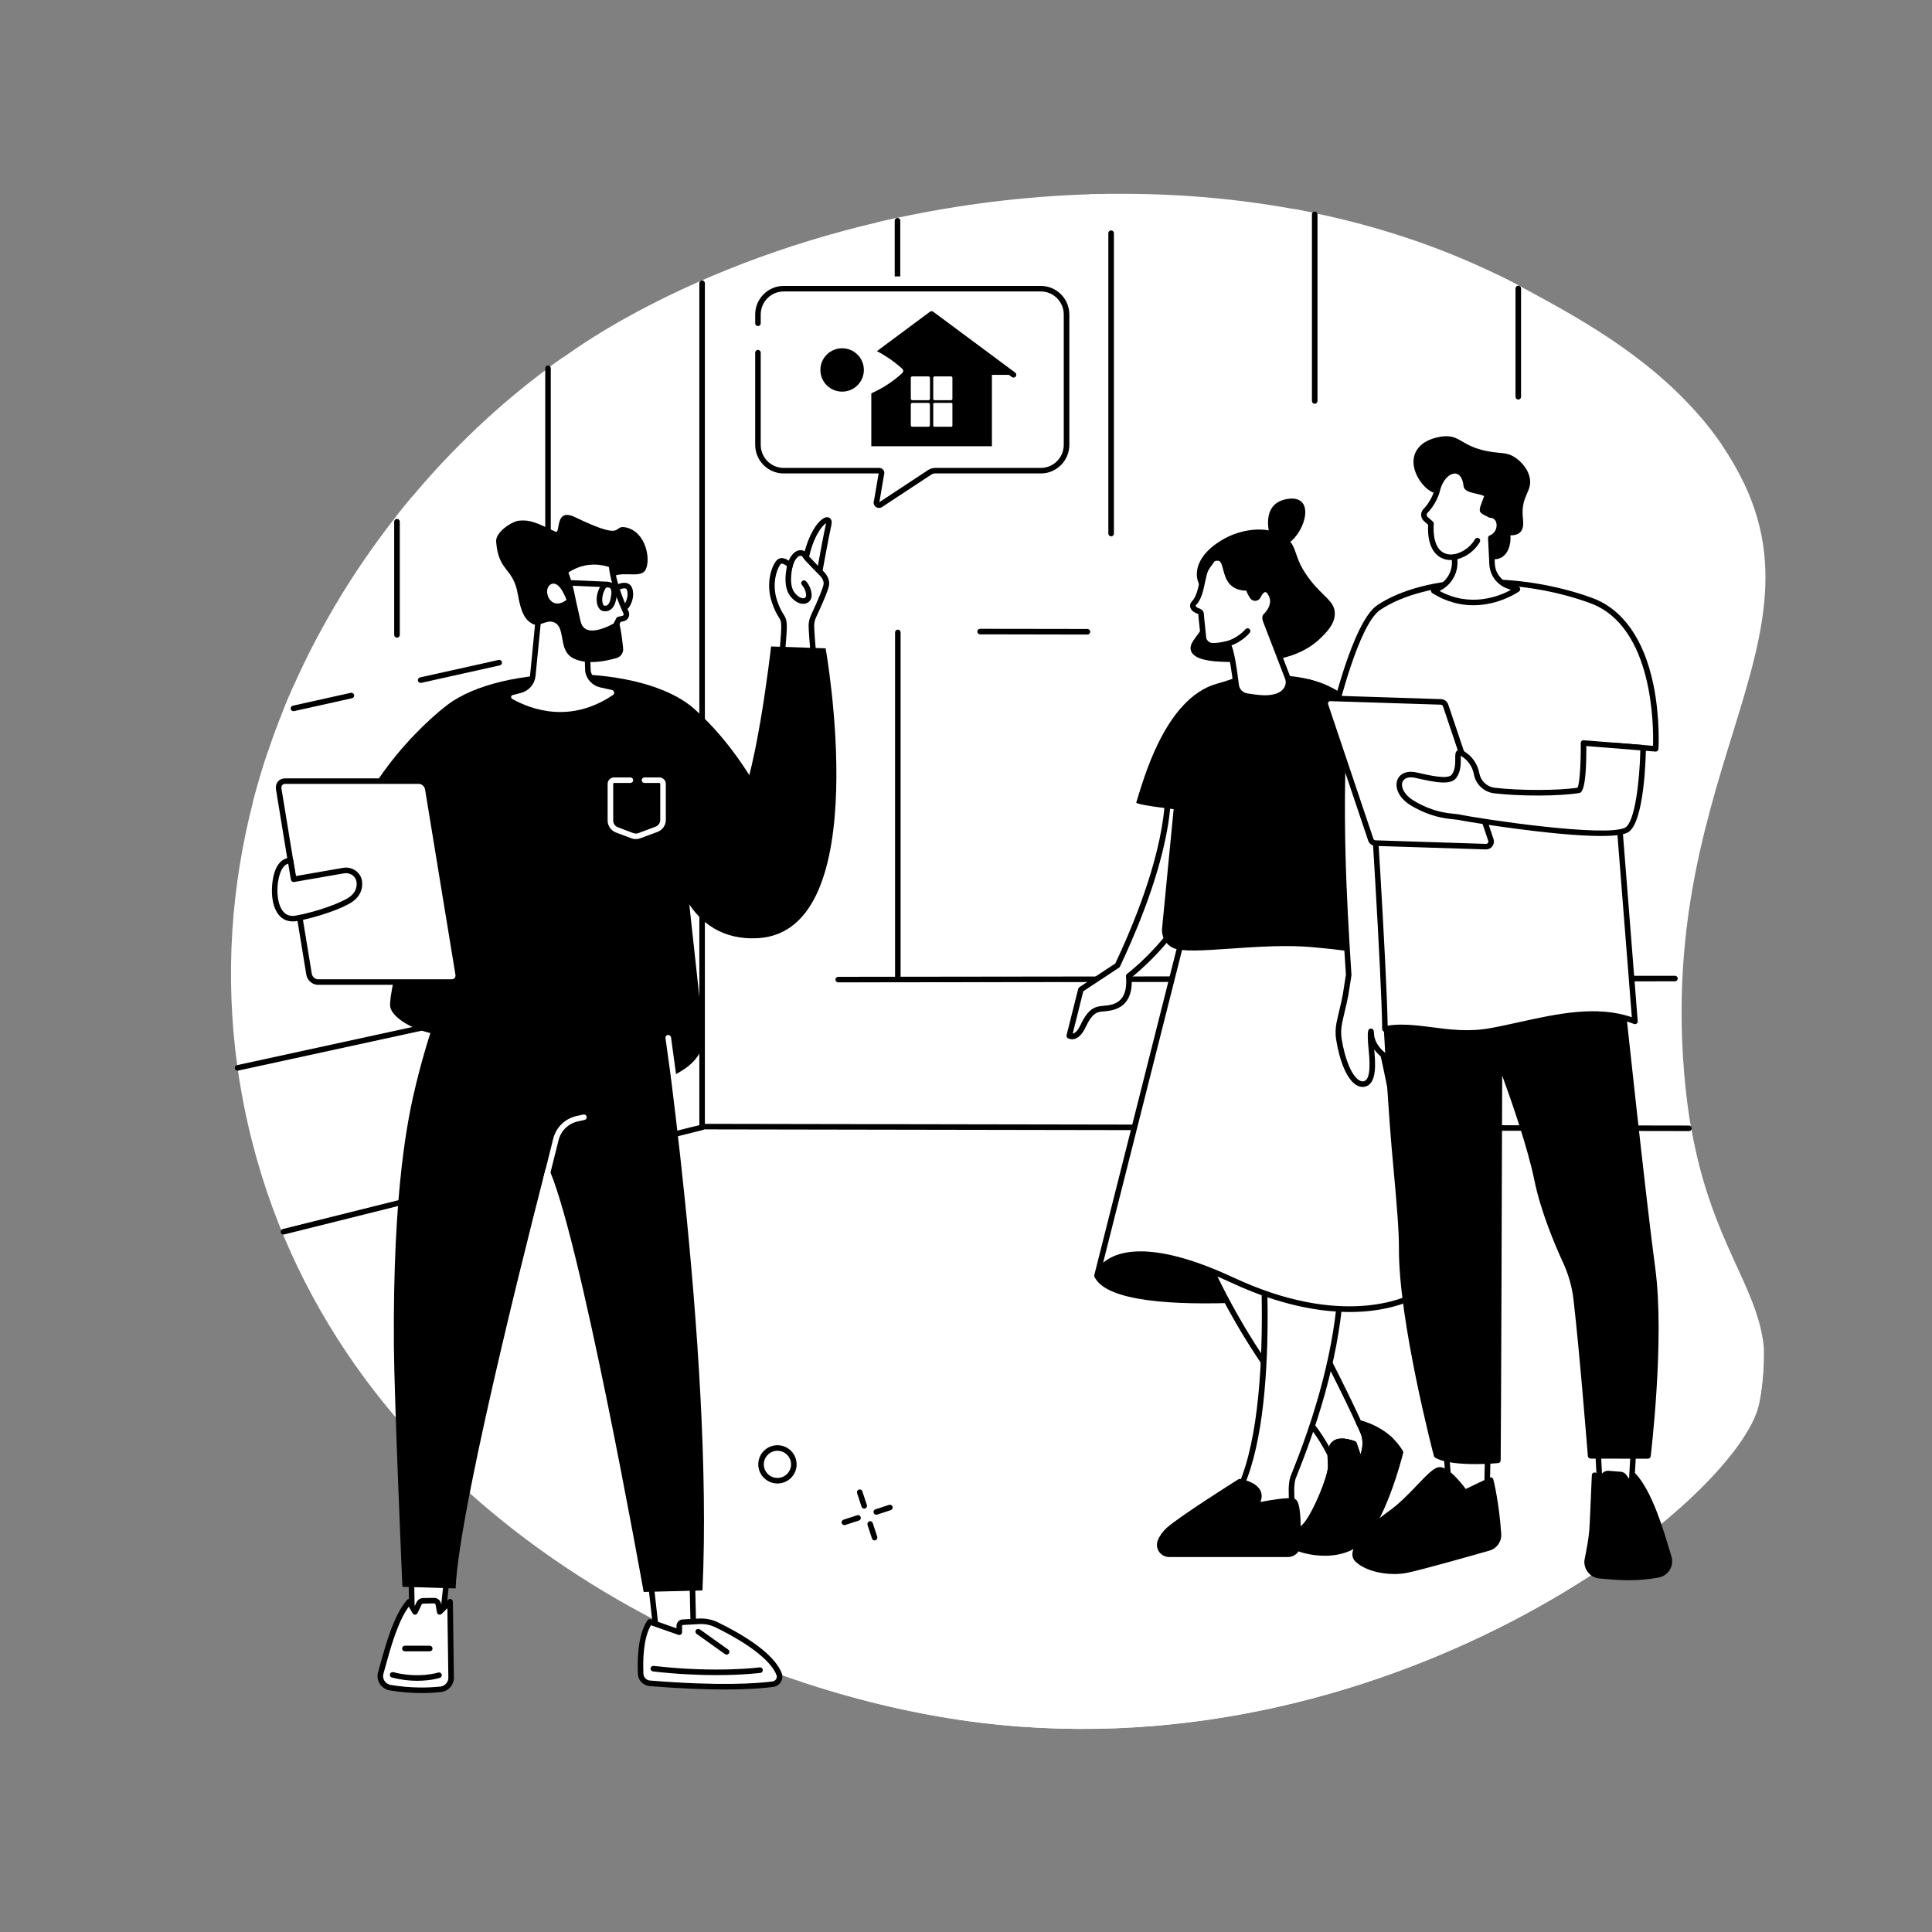 <svg xmlns="http://www.w3.org/2000/svg" xmlns:xlink="http://www.w3.org/1999/xlink" width="200" zoomAndPan="magnify" viewBox="0 0 150 150" height="200" preserveAspectRatio="xMidYMid meet" version="1.2"><rect x="0" y="0" width="150" height="150" fill="#808080" stroke="none"/><defs><clipPath id="a29dbd6f8a"><path d="M 17.41 15 L 138 15 L 138 135 L 17.41 135 Z M 17.41 15 "/></clipPath></defs><g id="3d3f2eed54"><g clip-rule="nonzero" clip-path="url(#a29dbd6f8a)"><path style=" stroke:none;fill-rule:nonzero;fill:#ffffff;fill-opacity:1;" d="M 136.91 104.559 C 136.91 104.559 137.031 106.629 136.566 108.969 C 135.055 116.547 107.438 138.348 74.594 133.547 C 53.91 130.523 26.586 116.305 19.559 88.574 C 19.078 86.672 18.711 84.785 18.445 82.91 C 17.434 75.73 17.965 68.766 19.648 62.242 C 19.996 60.887 20.398 59.551 20.844 58.234 C 21.191 57.207 21.566 56.191 21.969 55.191 C 22.238 54.527 22.52 53.867 22.809 53.215 C 23.062 52.648 23.32 52.09 23.59 51.531 C 24.043 50.59 24.523 49.664 25.023 48.754 C 25.352 48.156 25.688 47.566 26.031 46.984 C 26.879 45.547 27.785 44.148 28.738 42.801 C 29.41 41.844 30.105 40.914 30.824 40.008 C 31.215 39.512 31.609 39.023 32.016 38.543 C 35.207 34.738 38.777 31.383 42.547 28.59 C 42.934 28.301 43.324 28.02 43.719 27.746 C 45.258 26.66 46.828 25.668 48.418 24.781 C 54.234 21.52 60.934 18.957 68.039 17.281 C 68.051 17.277 68.059 17.277 68.066 17.273 C 68.594 17.148 69.125 17.031 69.656 16.918 C 69.664 16.914 69.672 16.914 69.68 16.91 C 74.527 15.871 79.543 15.242 84.582 15.086 C 85.141 15.066 85.703 15.055 86.266 15.051 C 91 15 95.734 15.375 100.359 16.215 C 100.367 16.215 100.375 16.215 100.387 16.219 C 100.941 16.316 101.496 16.426 102.047 16.543 C 102.055 16.543 102.066 16.547 102.074 16.547 C 106.969 17.566 111.711 19.125 116.168 21.281 C 116.176 21.285 116.184 21.289 116.191 21.293 C 116.75 21.562 117.305 21.844 117.855 22.137 L 117.871 22.145 C 117.879 22.148 117.887 22.152 117.898 22.16 C 118.086 22.258 118.277 22.359 118.469 22.465 C 122.238 24.516 127.84 27.488 132.012 32.363 L 132.035 32.391 C 132.609 33.062 133.152 33.77 133.66 34.512 C 133.668 34.523 133.68 34.539 133.688 34.551 C 134.328 35.492 134.914 36.5 135.426 37.57 C 138.879 44.824 136.207 51.27 133.66 59.77 C 133.062 61.762 132.477 63.863 131.973 66.117 C 130.879 71.027 130.195 76.648 130.762 83.363 C 131.812 95.836 136.324 99.086 136.91 104.559 "/></g><path style=" stroke:none;fill-rule:nonzero;fill:#ffffff;fill-opacity:1;" d="M 22.008 95.82 C 31.566 118.785 55.852 130.809 74.641 133.551 C 107.484 138.355 135.078 116.512 136.59 108.934 C 137.055 106.594 136.934 104.523 136.934 104.523 C 136.43 99.793 132.918 96.512 131.316 87.699 L 54.633 87.535 L 22.008 95.82 "/><path style=" stroke:none;fill-rule:nonzero;fill:#000000;fill-opacity:1;" d="M 22.008 95.848 C 21.91 95.848 21.82 95.781 21.797 95.684 C 21.77 95.57 21.84 95.453 21.953 95.422 L 54.297 87.355 L 54.297 21.992 C 54.297 21.871 54.395 21.773 54.512 21.773 C 54.633 21.773 54.727 21.871 54.727 21.992 L 54.727 87.523 C 54.727 87.621 54.66 87.707 54.562 87.734 L 22.059 95.844 C 22.043 95.844 22.023 95.848 22.008 95.848 "/><path style=" stroke:none;fill-rule:nonzero;fill:#000000;fill-opacity:1;" d="M 131.129 87.816 L 54.512 87.684 C 54.391 87.684 54.297 87.586 54.297 87.469 C 54.297 87.352 54.395 87.254 54.512 87.254 L 131.129 87.387 C 131.25 87.387 131.344 87.484 131.344 87.602 C 131.344 87.723 131.25 87.816 131.129 87.816 "/><path style=" stroke:none;fill-rule:nonzero;fill:#ffffff;fill-opacity:1;" d="M 106.914 67.324 L 102.27 66.594 C 101.859 66.531 101.625 66.098 101.797 65.723 L 117.77 30.66 C 117.887 30.406 118.156 30.262 118.434 30.305 L 123.078 31.035 C 123.484 31.098 123.719 31.531 123.551 31.902 L 107.578 66.965 C 107.461 67.219 107.188 67.367 106.914 67.324 "/><path style=" stroke:none;fill-rule:nonzero;fill:#ffffff;fill-opacity:1;" d="M 100.121 62.836 L 97.949 62.496 C 97.543 62.43 97.309 61.996 97.477 61.625 L 113.453 26.562 C 113.566 26.309 113.84 26.16 114.117 26.203 L 116.285 26.547 C 116.695 26.609 116.926 27.043 116.758 27.414 L 100.785 62.477 C 100.668 62.73 100.395 62.879 100.121 62.836 "/><path style=" stroke:none;fill-rule:nonzero;fill:#ffffff;fill-opacity:1;" d="M 76.777 58.754 L 75.812 58.602 C 75.406 58.539 75.172 58.109 75.34 57.734 L 89.117 27.242 C 89.234 26.988 89.504 26.84 89.781 26.883 L 90.746 27.035 C 91.152 27.098 91.387 27.531 91.219 27.902 L 77.441 58.395 C 77.324 58.652 77.055 58.797 76.777 58.754 "/><path style=" stroke:none;fill-rule:nonzero;fill:#ffffff;fill-opacity:1;" d="M 102.074 16.547 L 102.074 75.941 L 100.387 75.938 L 100.387 16.219 C 100.941 16.316 101.496 16.426 102.047 16.543 C 102.055 16.543 102.066 16.547 102.074 16.547 "/><path style=" stroke:none;fill-rule:nonzero;fill:#ffffff;fill-opacity:1;" d="M 86.266 15.051 L 86.266 76.195 L 84.582 76.191 L 84.582 15.086 C 85.141 15.066 85.703 15.055 86.266 15.051 "/><path style=" stroke:none;fill-rule:nonzero;fill:#ffffff;fill-opacity:1;" d="M 133.688 34.551 L 133.688 59.559 C 133.09 61.551 132.5 63.652 132 65.906 L 132 55.219 C 132.004 55.219 132.012 52.77 132.016 49.176 C 132.02 48.605 132.02 48 132.02 47.371 C 132.023 42.934 132.031 37.309 132.035 32.391 C 132.609 33.062 133.152 33.77 133.66 34.512 C 133.668 34.523 133.68 34.539 133.688 34.551 "/><path style=" stroke:none;fill-rule:nonzero;fill:#ffffff;fill-opacity:1;" d="M 117.898 22.16 L 117.895 30.484 L 117.895 30.816 L 117.891 44.324 L 117.891 49.098 L 117.879 75.977 L 116.191 75.973 L 116.191 21.293 C 116.75 21.562 117.305 21.844 117.855 22.137 L 117.871 22.145 C 117.879 22.148 117.887 22.152 117.898 22.16 "/><path style=" stroke:none;fill-rule:nonzero;fill:#ffffff;fill-opacity:1;" d="M 69.68 16.91 L 69.68 76.062 C 69.34 76.059 68.945 76.059 68.516 76.059 L 68.121 76.055 L 68.117 76.055 L 68.023 26.43 C 68.039 26.422 68.051 20.199 68.066 17.273 C 68.594 17.148 69.125 17.031 69.656 16.918 C 69.664 16.914 69.672 16.914 69.68 16.91 "/><path style=" stroke:none;fill-rule:nonzero;fill:#ffffff;fill-opacity:1;" d="M 68.156 47.211 L 68.156 49.02 L 69.68 49.023 L 84.582 49.043 L 86.266 49.047 L 100.387 49.066 L 102.074 49.07 L 115.465 49.09 L 116.191 49.09 L 117.879 49.098 L 117.891 49.098 L 133.32 49.184 C 133.109 48.617 132.895 48.055 132.668 47.5 C 132.648 47.457 132.633 47.418 132.613 47.375 L 117.891 47.312 L 117.879 47.312 L 116.191 47.309 L 102.074 47.281 L 100.387 47.277 L 86.266 47.246 L 84.582 47.242 L 69.68 47.215 L 68.156 47.211 "/><path style=" stroke:none;fill-rule:nonzero;fill:#000000;fill-opacity:1;" d="M 84.426 49.266 L 76.094 49.25 C 75.973 49.25 75.879 49.156 75.879 49.035 C 75.879 48.918 75.977 48.82 76.094 48.82 L 84.426 48.832 C 84.547 48.832 84.645 48.93 84.645 49.051 C 84.645 49.168 84.547 49.266 84.426 49.266 "/><path style=" stroke:none;fill-rule:nonzero;fill:#000000;fill-opacity:1;" d="M 69.68 33.395 C 69.562 33.395 69.465 33.297 69.465 33.176 L 69.465 17.137 C 69.465 17.016 69.562 16.922 69.68 16.922 C 69.801 16.922 69.898 17.016 69.898 17.137 L 69.898 33.176 C 69.898 33.297 69.801 33.395 69.68 33.395 "/><path style=" stroke:none;fill-rule:nonzero;fill:#000000;fill-opacity:1;" d="M 117.879 31.02 C 117.762 31.02 117.664 30.922 117.664 30.805 L 117.664 22.395 C 117.664 22.277 117.762 22.18 117.879 22.18 C 118 22.18 118.094 22.277 118.094 22.395 L 118.094 30.805 C 118.094 30.922 118 31.02 117.879 31.02 "/><path style=" stroke:none;fill-rule:nonzero;fill:#000000;fill-opacity:1;" d="M 102.074 31.348 C 101.953 31.348 101.859 31.25 101.859 31.133 L 101.859 16.641 C 101.859 16.523 101.953 16.426 102.074 16.426 C 102.191 16.426 102.289 16.523 102.289 16.641 L 102.289 31.133 C 102.289 31.25 102.191 31.348 102.074 31.348 "/><path style=" stroke:none;fill-rule:nonzero;fill:#000000;fill-opacity:1;" d="M 86.266 41.641 C 86.148 41.641 86.051 41.543 86.051 41.426 L 86.051 18.102 C 86.051 17.984 86.148 17.887 86.266 17.887 C 86.387 17.887 86.484 17.984 86.484 18.102 L 86.484 41.426 C 86.484 41.543 86.387 41.641 86.266 41.641 "/><path style=" stroke:none;fill-rule:nonzero;fill:#000000;fill-opacity:1;" d="M 69.707 76.066 C 69.59 76.066 69.492 75.969 69.492 75.852 L 69.492 49.098 C 69.492 48.98 69.59 48.883 69.707 48.883 C 69.824 48.883 69.922 48.98 69.922 49.098 L 69.922 75.852 C 69.922 75.969 69.824 76.066 69.707 76.066 "/><path style=" stroke:none;fill-rule:nonzero;fill:#000000;fill-opacity:1;" d="M 65.078 76.27 C 64.961 76.27 64.863 76.176 64.863 76.055 C 64.863 75.938 64.961 75.84 65.078 75.84 L 130.043 75.758 C 130.16 75.758 130.258 75.852 130.258 75.973 C 130.258 76.09 130.16 76.188 130.043 76.188 L 65.078 76.27 "/><path style=" stroke:none;fill-rule:nonzero;fill:#ffffff;fill-opacity:1;" d="M 26.98 74.355 L 23.129 74.688 C 22.793 74.715 22.598 74.426 22.738 74.102 L 35.844 43.855 C 35.938 43.637 36.164 43.469 36.391 43.449 L 40.242 43.121 C 40.582 43.09 40.777 43.383 40.637 43.703 L 27.531 73.953 C 27.434 74.172 27.211 74.336 26.98 74.355 "/><path style=" stroke:none;fill-rule:nonzero;fill:#ffffff;fill-opacity:1;" d="M 21.336 72.188 L 19.535 72.34 C 19.199 72.371 19.004 72.078 19.145 71.758 L 32.25 41.508 C 32.344 41.289 32.57 41.125 32.801 41.105 L 34.598 40.949 C 34.938 40.922 35.133 41.211 34.992 41.535 L 21.887 71.781 C 21.789 72 21.566 72.168 21.336 72.188 "/><path style=" stroke:none;fill-rule:nonzero;fill:#ffffff;fill-opacity:1;" d="M 20.844 58.234 L 20.844 82.312 L 19.648 82.578 L 19.648 62.242 C 19.996 60.887 20.398 59.551 20.844 58.234 "/><path style=" stroke:none;fill-rule:nonzero;fill:#ffffff;fill-opacity:1;" d="M 32.016 38.543 L 32.016 80.117 L 30.824 80.383 L 30.824 40.008 C 31.215 39.512 31.609 39.023 32.016 38.543 "/><path style=" stroke:none;fill-rule:nonzero;fill:#ffffff;fill-opacity:1;" d="M 43.719 27.785 L 43.652 77.426 L 43.371 77.492 C 43.066 77.559 42.789 77.617 42.547 77.676 L 42.547 28.59 C 42.934 28.301 43.324 28.02 43.719 27.746 C 43.719 27.77 43.719 27.785 43.719 27.785 "/><path style=" stroke:none;fill-rule:nonzero;fill:#ffffff;fill-opacity:1;" d="M 43.625 48.586 L 43.625 50.398 L 42.547 50.637 L 32.922 52.77 L 32.016 52.969 L 30.824 53.234 L 28.84 53.672 L 27.238 54.027 L 24.859 54.555 L 21.969 55.191 C 22.238 54.527 22.52 53.867 22.809 53.215 L 24.168 52.91 L 26.547 52.383 L 28.148 52.027 L 30.824 51.434 L 32.016 51.168 L 32.23 51.117 L 42.547 48.828 L 43.625 48.586 "/><path style=" stroke:none;fill-rule:nonzero;fill:#000000;fill-opacity:1;" d="M 22.785 55.215 C 22.684 55.215 22.594 55.148 22.574 55.047 C 22.547 54.934 22.621 54.816 22.738 54.789 L 27.238 53.789 C 27.352 53.766 27.469 53.836 27.492 53.953 C 27.52 54.07 27.445 54.184 27.328 54.211 L 22.832 55.211 C 22.812 55.215 22.797 55.215 22.785 55.215 "/><path style=" stroke:none;fill-rule:nonzero;fill:#000000;fill-opacity:1;" d="M 32.66 53.02 C 32.562 53.02 32.473 52.953 32.449 52.852 C 32.426 52.734 32.496 52.621 32.613 52.594 L 38.711 51.238 C 38.828 51.211 38.941 51.285 38.969 51.402 C 38.992 51.52 38.922 51.633 38.805 51.66 L 32.707 53.016 C 32.691 53.02 32.676 53.02 32.66 53.02 "/><path style=" stroke:none;fill-rule:nonzero;fill:#000000;fill-opacity:1;" d="M 42.547 48.887 C 42.426 48.887 42.332 48.789 42.332 48.672 L 42.332 28.59 C 42.332 28.473 42.426 28.375 42.547 28.375 C 42.664 28.375 42.762 28.473 42.762 28.59 L 42.762 48.672 C 42.762 48.789 42.664 48.887 42.547 48.887 "/><path style=" stroke:none;fill-rule:nonzero;fill:#000000;fill-opacity:1;" d="M 42.547 77.773 C 42.426 77.773 42.332 77.676 42.332 77.559 L 42.332 68.648 C 42.332 68.531 42.426 68.434 42.547 68.434 C 42.664 68.434 42.762 68.531 42.762 68.648 L 42.762 77.559 C 42.762 77.676 42.664 77.773 42.547 77.773 "/><path style=" stroke:none;fill-rule:nonzero;fill:#000000;fill-opacity:1;" d="M 30.824 49.508 C 30.703 49.508 30.605 49.414 30.605 49.293 L 30.605 40.504 C 30.605 40.383 30.703 40.289 30.824 40.289 C 30.941 40.289 31.039 40.383 31.039 40.504 L 31.039 49.293 C 31.039 49.414 30.941 49.508 30.824 49.508 "/><path style=" stroke:none;fill-rule:nonzero;fill:#000000;fill-opacity:1;" d="M 30.824 77.66 C 30.703 77.66 30.605 77.566 30.605 77.445 L 30.605 63.375 C 30.605 63.258 30.703 63.16 30.824 63.16 C 30.941 63.16 31.039 63.258 31.039 63.375 L 31.039 77.445 C 31.039 77.566 30.941 77.66 30.824 77.66 "/><path style=" stroke:none;fill-rule:nonzero;fill:#000000;fill-opacity:1;" d="M 18.445 83.125 C 18.348 83.125 18.258 83.055 18.234 82.953 C 18.211 82.836 18.285 82.723 18.398 82.699 L 43.52 77.234 C 43.637 77.211 43.75 77.285 43.777 77.398 C 43.801 77.516 43.727 77.633 43.613 77.656 L 18.492 83.121 C 18.477 83.121 18.461 83.125 18.445 83.125 "/><path style=" stroke:none;fill-rule:nonzero;fill:#000000;fill-opacity:1;" d="M 106.52 100.199 C 106.52 100.199 86.688 103.051 84.961 99.098 C 84.961 99.098 85.68 96.133 90.125 95.77 C 94.574 95.402 106.52 100.199 106.52 100.199 "/><path style=" stroke:none;fill-rule:nonzero;fill:#ffffff;fill-opacity:1;" d="M 90.812 89.195 C 90.812 89.195 92.508 99.586 101.562 110.32 C 102.414 111.332 103.102 112.473 103.621 113.691 L 103.93 114.422 C 103.93 114.422 106.059 114.055 106.398 113.012 C 106.738 111.965 98.152 96.156 98.152 96.156 L 90.812 89.195 "/><path style=" stroke:none;fill-rule:nonzero;fill:#000000;fill-opacity:1;" d="M 91.16 89.824 C 91.707 92.273 94.113 101.152 101.727 110.18 C 102.578 111.191 103.281 112.344 103.82 113.605 L 104.062 114.18 C 104.703 114.039 105.969 113.633 106.191 112.945 C 106.34 112.102 101.238 102.293 97.98 96.289 Z M 103.93 114.641 C 103.844 114.641 103.766 114.586 103.734 114.508 L 103.422 113.773 C 102.902 112.551 102.223 111.438 101.398 110.457 C 92.41 99.805 90.617 89.336 90.602 89.23 C 90.586 89.141 90.629 89.051 90.711 89.004 C 90.793 88.961 90.895 88.977 90.961 89.039 L 98.301 96 C 98.316 96.016 98.332 96.031 98.344 96.051 C 98.363 96.09 100.516 100.055 102.594 104.094 C 106.844 112.34 106.676 112.855 106.602 113.078 C 106.227 114.234 104.059 114.621 103.969 114.637 C 103.957 114.637 103.941 114.641 103.93 114.641 "/><path style=" stroke:none;fill-rule:nonzero;fill:#000000;fill-opacity:1;" d="M 105.598 113.488 L 105.121 112.094 C 102.977 111.348 103.285 112.957 103.32 113.801 C 103.359 114.641 101.984 117.938 101.223 118.582 C 100.461 119.23 100.883 120.246 100.883 120.246 C 100.883 120.246 103.465 121.195 105.391 119.832 C 107.312 118.469 108.734 112.758 108.734 112.758 C 107.676 110.941 105.5 110.473 105.5 110.473 C 105.5 110.473 106.551 111.832 105.598 113.488 "/><path style=" stroke:none;fill-rule:nonzero;fill:#000000;fill-opacity:1;" d="M 101.051 120.078 C 101.52 120.223 103.66 120.793 105.266 119.656 C 106.977 118.441 108.316 113.504 108.504 112.793 C 107.801 111.648 106.621 111.082 105.953 110.836 C 106.211 111.414 106.453 112.434 105.785 113.594 C 105.742 113.668 105.664 113.711 105.578 113.703 C 105.492 113.695 105.422 113.637 105.395 113.559 L 104.949 112.262 C 104.383 112.078 103.973 112.07 103.758 112.234 C 103.449 112.469 103.488 113.066 103.523 113.551 C 103.527 113.633 103.535 113.715 103.535 113.789 C 103.578 114.688 102.18 118.055 101.359 118.75 C 100.844 119.188 100.977 119.84 101.051 120.078 Z M 102.863 120.789 C 101.75 120.789 100.871 120.473 100.809 120.449 C 100.75 120.43 100.703 120.387 100.684 120.328 C 100.664 120.281 100.211 119.16 101.082 118.418 C 101.797 117.812 103.141 114.598 103.105 113.809 C 103.102 113.738 103.098 113.66 103.094 113.578 C 103.055 113.023 103.004 112.266 103.496 111.891 C 103.852 111.617 104.406 111.617 105.191 111.891 C 105.254 111.91 105.301 111.961 105.324 112.023 L 105.629 112.914 C 106.094 111.617 105.336 110.613 105.328 110.602 C 105.273 110.531 105.266 110.434 105.316 110.355 C 105.363 110.281 105.453 110.242 105.543 110.262 C 105.637 110.281 107.828 110.77 108.918 112.652 C 108.949 112.699 108.957 112.758 108.941 112.812 C 108.883 113.047 107.48 118.613 105.516 120.008 C 104.664 120.613 103.699 120.789 102.863 120.789 "/><path style=" stroke:none;fill-rule:nonzero;fill:#000000;fill-opacity:1;" d="M 106.535 116.918 C 107.512 115.141 107.836 113.035 107.941 111.777 C 108.234 112.051 108.508 112.375 108.734 112.758 C 108.734 112.758 107.312 118.469 105.391 119.832 C 103.465 121.195 100.883 120.246 100.883 120.246 C 100.883 120.246 100.723 119.867 100.777 119.422 C 104.398 120.203 105.098 119.547 106.535 116.918 "/><path style=" stroke:none;fill-rule:nonzero;fill:#000000;fill-opacity:1;" d="M 100.777 119.422 C 100.809 119.141 100.926 118.836 101.223 118.582 C 101.984 117.938 103.359 114.641 103.32 113.801 C 103.285 112.957 102.977 111.348 105.121 112.094 L 105.598 113.488 C 106.551 111.832 105.5 110.473 105.5 110.473 C 105.5 110.473 106.852 110.762 107.941 111.777 C 107.836 113.035 107.512 115.141 106.535 116.918 C 105.098 119.547 104.398 120.203 100.777 119.422 "/><path style=" stroke:none;fill-rule:nonzero;fill:#000000;fill-opacity:1;" d="M 101.027 119.254 C 104.453 119.961 105.012 119.258 106.348 116.816 C 107.297 115.086 107.613 113.012 107.719 111.863 C 107.102 111.32 106.41 111 105.953 110.836 C 106.211 111.41 106.453 112.434 105.785 113.594 C 105.742 113.668 105.664 113.711 105.578 113.703 C 105.492 113.695 105.422 113.637 105.395 113.559 L 104.949 112.262 C 104.383 112.078 103.973 112.07 103.758 112.234 C 103.449 112.469 103.488 113.066 103.523 113.551 C 103.527 113.633 103.535 113.715 103.535 113.789 C 103.578 114.688 102.18 118.055 101.359 118.75 C 101.199 118.887 101.086 119.055 101.027 119.254 Z M 103.047 119.938 C 102.422 119.938 101.668 119.836 100.73 119.633 C 100.621 119.609 100.551 119.508 100.562 119.398 C 100.609 119 100.785 118.672 101.082 118.418 C 101.797 117.812 103.141 114.598 103.105 113.809 C 103.102 113.738 103.098 113.66 103.094 113.578 C 103.055 113.023 103.004 112.266 103.496 111.891 C 103.852 111.617 104.406 111.617 105.191 111.891 C 105.254 111.91 105.301 111.961 105.324 112.023 L 105.629 112.914 C 106.098 111.629 105.363 110.648 105.328 110.602 C 105.273 110.531 105.27 110.434 105.316 110.355 C 105.363 110.281 105.453 110.242 105.543 110.262 C 105.602 110.273 106.969 110.578 108.09 111.621 C 108.137 111.664 108.164 111.73 108.156 111.797 C 108.035 113.207 107.691 115.262 106.727 117.023 C 105.641 119.004 104.93 119.938 103.047 119.938 "/><path style=" stroke:none;fill-rule:nonzero;fill:#000000;fill-opacity:1;" d="M 104.66 117.551 C 104.641 117.551 104.617 117.547 104.598 117.543 C 104.48 117.504 104.418 117.387 104.453 117.27 C 104.461 117.254 105.004 115.504 105.281 113.758 C 105.301 113.641 105.41 113.559 105.527 113.578 C 105.645 113.598 105.727 113.707 105.707 113.824 C 105.426 115.602 104.871 117.383 104.867 117.398 C 104.836 117.492 104.75 117.551 104.66 117.551 "/><path style=" stroke:none;fill-rule:nonzero;fill:#ffffff;fill-opacity:1;" d="M 100.281 117.5 C 100.434 117.434 100.105 115.539 100.387 114.734 C 100.668 113.934 103.922 106.645 104.141 99.039 C 104.355 91.434 97.742 92.855 97.742 92.855 C 97.742 92.855 99.621 110.582 95.699 116.609 C 95.699 116.609 97.008 118.941 100.281 117.5 "/><path style=" stroke:none;fill-rule:nonzero;fill:#000000;fill-opacity:1;" d="M 100.195 117.301 C 100.195 117.305 100.195 117.305 100.195 117.305 C 100.195 117.305 100.195 117.305 100.195 117.301 Z M 95.953 116.605 C 96.246 117.023 97.484 118.453 100.105 117.34 C 100.113 117.211 100.098 116.941 100.086 116.715 C 100.051 116.066 100.004 115.18 100.184 114.664 C 100.215 114.574 100.277 114.422 100.371 114.188 C 102.602 108.617 103.797 103.52 103.926 99.035 C 103.988 96.703 103.414 95.016 102.207 94.012 C 100.695 92.758 98.609 92.941 97.98 93.035 C 98.184 95.094 99.598 110.766 95.953 116.605 Z M 98.293 118.184 C 96.363 118.184 95.52 116.734 95.512 116.715 C 95.473 116.645 95.473 116.559 95.516 116.488 C 99.352 110.598 97.547 93.055 97.531 92.879 C 97.52 92.77 97.59 92.668 97.699 92.645 C 97.812 92.617 100.531 92.059 102.484 93.68 C 103.797 94.773 104.426 96.578 104.355 99.047 C 104.227 103.582 103.02 108.73 100.77 114.348 C 100.684 114.566 100.621 114.727 100.59 114.809 C 100.438 115.242 100.484 116.078 100.516 116.691 C 100.555 117.398 100.566 117.609 100.367 117.695 C 99.57 118.047 98.883 118.184 98.293 118.184 "/><path style=" stroke:none;fill-rule:nonzero;fill:#000000;fill-opacity:1;" d="M 90.09 119.688 C 90.199 119.402 90.391 119.086 90.715 118.793 C 91.648 117.938 96.246 115.043 96.246 115.043 C 96.246 115.043 98.547 115.375 97.438 116.918 C 97.438 116.918 99.824 116.41 100.402 116.562 C 100.828 116.672 100.789 118.836 100.738 119.977 C 100.723 120.367 100.402 120.672 100.012 120.672 L 90.77 120.672 C 90.262 120.672 89.902 120.16 90.09 119.688 "/><path style=" stroke:none;fill-rule:nonzero;fill:#000000;fill-opacity:1;" d="M 90.289 119.766 C 90.227 119.922 90.246 120.09 90.344 120.23 C 90.441 120.375 90.594 120.457 90.77 120.457 L 100.012 120.457 C 100.285 120.457 100.512 120.242 100.523 119.969 C 100.621 117.699 100.453 116.895 100.332 116.766 C 99.922 116.676 98.375 116.941 97.484 117.129 C 97.395 117.148 97.305 117.113 97.258 117.039 C 97.207 116.965 97.211 116.867 97.262 116.793 C 97.504 116.457 97.578 116.168 97.484 115.941 C 97.312 115.539 96.625 115.332 96.293 115.266 C 95.715 115.633 91.707 118.176 90.859 118.949 C 90.602 119.188 90.41 119.465 90.289 119.766 Z M 100.012 120.887 L 90.77 120.887 C 90.453 120.887 90.164 120.73 89.988 120.473 C 89.812 120.219 89.777 119.895 89.887 119.609 C 90.031 119.242 90.262 118.914 90.57 118.633 C 91.508 117.777 95.945 114.977 96.133 114.859 C 96.176 114.832 96.227 114.82 96.277 114.828 C 96.328 114.836 97.559 115.023 97.879 115.773 C 97.988 116.031 97.98 116.312 97.855 116.613 C 98.602 116.473 99.992 116.23 100.457 116.352 C 100.668 116.406 101.105 116.523 100.953 119.988 C 100.93 120.492 100.52 120.887 100.012 120.887 "/><path style=" stroke:none;fill-rule:nonzero;fill:#000000;fill-opacity:1;" d="M 100.738 119.965 C 100.738 119.969 100.738 119.973 100.738 119.977 C 100.723 120.367 100.402 120.672 100.012 120.672 L 90.77 120.672 C 90.359 120.672 90.051 120.34 90.039 119.965 L 100.738 119.965 "/><path style=" stroke:none;fill-rule:nonzero;fill:#000000;fill-opacity:1;" d="M 92.605 119.109 C 92.523 119.109 92.445 119.062 92.41 118.984 C 92.359 118.875 92.41 118.746 92.52 118.699 L 96.965 116.723 C 97.074 116.676 97.203 116.723 97.25 116.832 C 97.297 116.941 97.25 117.066 97.141 117.117 L 92.691 119.094 C 92.664 119.105 92.637 119.109 92.605 119.109 "/><path style=" stroke:none;fill-rule:nonzero;fill:#ffffff;fill-opacity:1;" d="M 102.652 66.602 C 102.652 66.602 108.594 79.281 110.047 100.48 C 110.047 100.48 104.992 103.727 95.699 99.395 C 86.402 95.062 85.172 99.031 85.172 99.031 L 93.645 65.48 L 102.652 66.602 "/><path style=" stroke:none;fill-rule:nonzero;fill:#000000;fill-opacity:1;" d="M 88.559 97.156 C 90.152 97.156 92.465 97.648 95.789 99.199 C 104.141 103.09 109.051 100.781 109.824 100.359 C 108.445 80.539 103.078 68.074 102.508 66.797 L 93.805 65.719 L 85.645 98.039 C 85.848 97.867 86.105 97.695 86.438 97.547 C 86.938 97.324 87.625 97.156 88.559 97.156 Z M 104.797 101.863 C 102.559 101.863 99.445 101.379 95.605 99.59 C 90.508 97.215 87.914 97.379 86.633 97.934 C 85.625 98.371 85.387 99.066 85.379 99.094 C 85.344 99.207 85.227 99.27 85.113 99.234 C 85 99.203 84.934 99.09 84.965 98.977 L 93.434 65.426 C 93.461 65.32 93.562 65.254 93.672 65.266 L 102.68 66.387 C 102.754 66.395 102.816 66.441 102.848 66.508 C 102.906 66.637 108.824 79.469 110.262 100.465 C 110.27 100.547 110.23 100.621 110.164 100.664 C 110.113 100.695 108.832 101.504 106.383 101.777 C 105.918 101.828 105.387 101.863 104.797 101.863 "/><path style=" stroke:none;fill-rule:nonzero;fill:#ffffff;fill-opacity:1;" d="M 90.441 59.316 C 90.441 59.316 92.137 63.516 86.762 74.949 L 83.918 76.824 L 83.02 80.422 C 83.02 80.422 83.574 80.773 84.102 79.641 C 84.668 78.434 85.137 78.352 85.637 78.312 C 86.262 78.258 87.859 78.199 87.637 75.781 C 87.637 75.781 98.59 67.578 92.238 57.23 L 90.441 59.316 "/><path style=" stroke:none;fill-rule:nonzero;fill:#000000;fill-opacity:1;" d="M 86.762 74.949 Z M 84.105 76.961 L 83.285 80.254 C 83.297 80.25 83.312 80.246 83.328 80.242 C 83.523 80.18 83.73 79.93 83.906 79.547 C 84.496 78.289 85.031 78.145 85.617 78.098 L 85.668 78.09 C 86.043 78.062 86.664 78.012 87.055 77.547 C 87.371 77.172 87.492 76.586 87.422 75.801 C 87.414 75.727 87.445 75.652 87.508 75.609 C 87.535 75.59 90.242 73.539 92.141 70.266 C 94.617 65.996 94.641 61.734 92.207 57.598 L 90.688 59.363 C 90.93 60.16 91.867 64.594 86.957 75.039 C 86.941 75.078 86.914 75.105 86.879 75.129 Z M 83.23 80.688 C 83.047 80.688 82.922 80.613 82.902 80.602 C 82.824 80.555 82.789 80.457 82.809 80.367 L 83.711 76.773 C 83.723 76.723 83.754 76.676 83.801 76.645 L 86.594 74.801 C 91.812 63.672 90.258 59.438 90.242 59.395 C 90.211 59.32 90.227 59.234 90.277 59.176 L 92.074 57.09 C 92.117 57.039 92.188 57.012 92.254 57.016 C 92.324 57.023 92.383 57.059 92.422 57.117 C 95.758 62.555 94.309 67.395 92.504 70.496 C 90.766 73.488 88.363 75.48 87.859 75.879 C 87.918 76.727 87.762 77.379 87.387 77.824 C 86.879 78.426 86.113 78.488 85.703 78.523 L 85.652 78.527 C 85.23 78.562 84.828 78.594 84.297 79.73 C 84.055 80.25 83.766 80.562 83.438 80.66 C 83.363 80.68 83.293 80.688 83.23 80.688 "/><path style=" stroke:none;fill-rule:nonzero;fill:#000000;fill-opacity:1;" d="M 106.105 58.953 C 106.684 56.781 106.043 54.703 103.277 53.328 C 101.766 52.574 99.879 52.316 96.996 52.414 C 96.129 52.445 96.035 52.648 94.484 53.082 C 90.414 54.219 88.742 60.676 88.219 62.305 C 88.16 62.484 91.121 62.824 91.121 62.824 L 90.223 72.086 C 90.164 72.715 90.496 73.316 91.062 73.59 C 92.395 74.238 97.887 73.121 102.109 73.559 C 103.004 73.652 104.82 73.777 106.113 74.172 C 106.113 74.172 107.371 73.727 106.918 71.395 C 106.055 66.949 104.832 63.707 106.105 58.953 "/><path style=" stroke:none;fill-rule:nonzero;fill:#ffffff;fill-opacity:1;" d="M 103.898 62.23 C 103.898 62.23 105.082 70.707 105.184 71.309 C 105.184 71.309 105.688 74.43 105.035 75.629 C 104.625 76.383 104.258 77.961 105.035 79.305 C 105.199 79.582 105.633 79.469 105.637 79.148 C 105.637 79.141 105.637 79.137 105.637 79.133 C 105.633 78.668 105.539 78.043 105.539 78.043 C 105.539 78.043 106.164 78.34 106.582 79.164 C 107 79.988 107.965 81.566 108.402 81.387 C 109.148 81.082 109.906 78.68 108.031 76.059 C 107.57 75.41 107.453 75.004 107.496 74.305 C 107.496 74.305 108.035 69.559 108.223 66.512 C 108.27 65.711 108.219 63.766 108.188 62.594 L 103.898 62.23 "/><path style=" stroke:none;fill-rule:nonzero;fill:#000000;fill-opacity:1;" d="M 105.539 77.828 C 105.57 77.828 105.602 77.832 105.629 77.848 C 105.66 77.859 106.328 78.188 106.773 79.066 C 107.371 80.242 108.109 81.188 108.328 81.188 C 108.477 81.125 108.711 80.863 108.859 80.344 C 108.992 79.883 109.316 78.223 107.855 76.184 C 107.375 75.504 107.234 75.047 107.281 74.293 C 107.285 74.234 107.824 69.504 108.008 66.5 C 108.051 65.75 108.008 63.949 107.977 62.793 L 104.148 62.469 C 104.352 63.914 105.305 70.742 105.398 71.27 C 105.418 71.402 105.906 74.484 105.223 75.73 C 104.887 76.348 104.453 77.867 105.223 79.195 C 105.258 79.258 105.316 79.25 105.34 79.242 C 105.367 79.234 105.422 79.215 105.422 79.145 C 105.418 78.691 105.324 78.082 105.324 78.074 C 105.312 77.996 105.344 77.918 105.41 77.867 C 105.445 77.84 105.492 77.828 105.539 77.828 Z M 108.34 81.613 C 107.621 81.613 106.598 79.676 106.391 79.262 C 106.211 78.91 105.992 78.664 105.812 78.5 C 105.832 78.699 105.852 78.93 105.852 79.129 L 105.852 79.152 C 105.848 79.391 105.688 79.598 105.449 79.66 C 105.215 79.723 104.973 79.621 104.848 79.41 C 103.984 77.918 104.469 76.215 104.848 75.523 C 105.457 74.406 104.977 71.371 104.973 71.34 C 104.871 70.746 103.734 62.605 103.684 62.262 C 103.676 62.195 103.695 62.129 103.742 62.082 C 103.785 62.035 103.848 62.012 103.918 62.016 L 108.203 62.379 C 108.312 62.391 108.398 62.477 108.402 62.59 L 108.402 62.645 C 108.434 63.797 108.484 65.727 108.438 66.527 C 108.254 69.543 107.715 74.285 107.711 74.332 C 107.672 74.98 107.777 75.328 108.207 75.93 C 109.777 78.129 109.422 79.957 109.273 80.461 C 109.109 81.039 108.82 81.449 108.48 81.586 C 108.438 81.605 108.391 81.613 108.34 81.613 "/><path style=" stroke:none;fill-rule:nonzero;fill:#000000;fill-opacity:1;" d="M 103.535 62.617 C 103.535 62.617 109.469 63.047 109.477 62.996 C 109.512 62.816 108.672 54.895 101.613 52.734 L 103.535 62.617 "/><path style=" stroke:none;fill-rule:nonzero;fill:#000000;fill-opacity:1;" d="M 104.27 63 C 104.266 63 104.262 63 104.258 63 L 103.113 62.93 C 103.012 62.922 102.93 62.844 102.914 62.742 L 102.488 59.625 C 102.473 59.508 102.555 59.398 102.676 59.383 C 102.793 59.363 102.902 59.449 102.918 59.566 L 103.316 62.508 L 104.285 62.566 C 104.402 62.574 104.492 62.676 104.484 62.797 C 104.48 62.91 104.383 63 104.27 63 "/><path style=" stroke:none;fill-rule:nonzero;fill:#000000;fill-opacity:1;" d="M 99.781 41.703 C 100.848 42.465 100.305 43.215 101.727 45.039 C 102.766 46.375 103.598 46.66 103.633 47.582 C 103.664 48.41 103.023 49.051 102.602 49.473 C 100.684 51.395 97.859 51.398 96.125 51.398 C 94.723 51.398 92.797 51.402 92.477 50.547 C 92.156 49.703 93.766 48.996 93.797 47.285 C 93.82 45.906 92.793 45.594 92.934 44.363 C 93.117 42.773 95.008 41.84 95.309 41.691 C 96.527 41.09 98.477 40.762 99.781 41.703 "/><path style=" stroke:none;fill-rule:nonzero;fill:#000000;fill-opacity:1;" d="M 98.613 41.637 C 98.613 41.637 97.758 39.086 99.961 38.738 C 102.164 38.391 101.375 41.277 100.043 42.168 C 98.711 43.055 98.613 41.637 98.613 41.637 "/><path style=" stroke:none;fill-rule:nonzero;fill:#ffffff;fill-opacity:1;" d="M 99.973 52.609 L 98.262 48.18 C 98.262 48.18 98.168 47.93 98.266 47.832 C 98.516 47.582 98.918 47.074 98.809 46.488 C 98.75 46.195 98.543 45.766 98.258 45.754 C 98.055 45.746 97.828 45.941 97.68 46.285 C 97.602 46.465 97.352 46.488 97.242 46.324 C 97.242 46.324 97.242 46.32 97.238 46.32 C 97.133 46.156 97.027 45.973 96.984 45.816 C 96.953 45.715 96.859 45.645 96.754 45.645 C 94.566 45.602 95.688 42.98 94.273 43.355 C 94.219 43.371 94.148 43.418 94.117 43.465 C 93.926 43.754 93.785 43.883 93.633 44.176 C 93.309 44.781 93.32 46.215 92.691 46.844 C 92.621 46.914 92.59 47.023 92.629 47.117 C 92.73 47.355 92.953 47.391 93.137 47.488 C 93.211 47.527 93.254 47.605 93.258 47.688 C 93.266 48.035 93.379 48.84 93.426 49.453 C 93.449 49.84 93.773 50.137 94.16 50.137 C 94.469 50.137 94.789 50.102 95.129 50.023 C 95.195 50.008 95.266 50.02 95.32 50.059 C 95.582 50.227 95.848 52.145 95.973 53.191 C 96.027 53.629 96.363 53.98 96.801 54.043 C 96.941 54.066 97.555 54.18 98.105 54.195 C 99.836 54.246 100.215 53.238 99.973 52.609 "/><path style=" stroke:none;fill-rule:nonzero;fill:#000000;fill-opacity:1;" d="M 95.184 49.801 C 95.273 49.801 95.363 49.828 95.441 49.879 C 95.562 49.957 95.816 50.125 96.188 53.168 C 96.227 53.508 96.496 53.781 96.832 53.832 C 96.855 53.836 96.887 53.84 96.93 53.848 C 97.148 53.883 97.656 53.965 98.109 53.98 C 98.855 54 99.41 53.812 99.668 53.445 C 99.828 53.219 99.867 52.938 99.77 52.688 L 98.062 48.258 C 98.027 48.164 97.934 47.859 98.113 47.68 C 98.332 47.461 98.688 47.016 98.598 46.527 C 98.543 46.258 98.367 45.973 98.246 45.969 C 98.18 45.965 98.004 46.07 97.879 46.367 C 97.812 46.527 97.664 46.633 97.492 46.648 C 97.324 46.664 97.16 46.586 97.062 46.445 C 96.914 46.219 96.82 46.031 96.777 45.879 C 96.773 45.867 96.762 45.859 96.75 45.859 C 95.395 45.832 95.137 44.871 94.969 44.234 C 94.891 43.934 94.816 43.652 94.672 43.566 C 94.594 43.523 94.48 43.523 94.328 43.562 C 94.32 43.566 94.301 43.578 94.297 43.586 C 94.219 43.699 94.148 43.793 94.086 43.875 C 93.992 44.004 93.91 44.113 93.82 44.273 C 93.711 44.48 93.641 44.828 93.562 45.191 C 93.43 45.836 93.277 46.562 92.844 46.996 C 92.828 47.008 92.824 47.027 92.828 47.035 C 92.867 47.129 92.941 47.168 93.082 47.227 C 93.133 47.246 93.188 47.27 93.238 47.297 C 93.379 47.371 93.469 47.52 93.473 47.684 C 93.477 47.855 93.512 48.164 93.547 48.488 C 93.578 48.793 93.617 49.141 93.641 49.438 C 93.656 49.711 93.887 49.922 94.16 49.922 C 94.457 49.922 94.766 49.883 95.082 49.812 C 95.113 49.805 95.148 49.801 95.184 49.801 Z M 98.227 54.414 C 98.184 54.414 98.141 54.41 98.098 54.41 C 97.617 54.395 97.086 54.309 96.859 54.273 C 96.82 54.266 96.789 54.262 96.77 54.258 C 96.238 54.18 95.824 53.754 95.758 53.219 C 95.457 50.734 95.238 50.301 95.195 50.234 C 95.188 50.23 95.18 50.234 95.176 50.234 C 94.832 50.312 94.488 50.352 94.16 50.352 C 93.66 50.352 93.242 49.965 93.211 49.469 C 93.188 49.18 93.152 48.836 93.117 48.535 C 93.078 48.188 93.047 47.883 93.039 47.695 C 93.039 47.688 93.035 47.68 93.035 47.676 C 92.996 47.656 92.953 47.641 92.914 47.621 C 92.754 47.555 92.539 47.465 92.43 47.199 C 92.359 47.027 92.402 46.828 92.539 46.691 C 92.883 46.348 93.02 45.688 93.141 45.105 C 93.227 44.707 93.305 44.336 93.441 44.074 C 93.543 43.879 93.641 43.75 93.742 43.617 C 93.805 43.535 93.867 43.449 93.938 43.344 C 94 43.254 94.113 43.172 94.219 43.145 C 94.488 43.074 94.707 43.09 94.887 43.195 C 95.188 43.367 95.285 43.734 95.387 44.121 C 95.562 44.785 95.727 45.41 96.758 45.426 C 96.957 45.43 97.133 45.566 97.191 45.758 C 97.211 45.836 97.27 45.973 97.422 46.199 C 97.426 46.211 97.434 46.223 97.453 46.219 C 97.469 46.219 97.477 46.211 97.48 46.199 C 97.66 45.777 97.957 45.527 98.266 45.539 C 98.695 45.559 98.949 46.094 99.02 46.449 C 99.148 47.113 98.719 47.676 98.438 47.965 C 98.438 48 98.449 48.066 98.465 48.105 L 100.172 52.531 C 100.32 52.914 100.266 53.352 100.023 53.695 C 99.785 54.027 99.285 54.414 98.227 54.414 "/><path style=" stroke:none;fill-rule:nonzero;fill:#000000;fill-opacity:1;" d="M 95.129 50.238 C 95.027 50.238 94.938 50.168 94.918 50.066 C 94.895 49.949 94.969 49.836 95.086 49.812 C 96.066 49.609 96.688 48.863 96.695 48.859 C 96.77 48.766 96.906 48.75 96.996 48.828 C 97.09 48.902 97.105 49.039 97.027 49.129 C 97 49.164 96.309 50.004 95.172 50.234 C 95.156 50.238 95.141 50.238 95.129 50.238 "/><path style=" stroke:none;fill-rule:nonzero;fill:#ffffff;fill-opacity:1;" d="M 107.383 75.723 L 108.387 62 L 104.434 54.887 C 103.961 62.82 104.293 69.215 104.711 75.699 L 104.465 77.254 C 104.344 77.93 104.121 78.738 103.988 79.406 C 103.902 79.832 103.883 80.273 103.953 80.703 C 104.316 82.922 105.141 84.359 105.949 84.152 C 106.84 83.926 106.488 81.789 106.434 80.996 C 106.391 80.422 106.422 79.664 106.469 80.34 C 106.555 81.555 108.102 82.539 108.359 82.242 C 108.617 81.949 108.434 79.273 108.406 78.648 C 108.391 78.195 107.383 75.723 107.383 75.723 "/><path style=" stroke:none;fill-rule:nonzero;fill:#000000;fill-opacity:1;" d="M 104.609 55.641 C 104.199 63.23 104.523 69.457 104.926 75.684 C 104.93 75.699 104.926 75.715 104.926 75.73 L 104.68 77.289 C 104.609 77.676 104.508 78.098 104.41 78.508 C 104.332 78.844 104.258 79.156 104.199 79.449 C 104.113 79.867 104.105 80.277 104.168 80.668 C 104.426 82.266 104.938 83.488 105.504 83.859 C 105.641 83.949 105.77 83.977 105.895 83.945 C 106.488 83.793 106.328 82.18 106.254 81.406 C 106.238 81.254 106.227 81.121 106.219 81.012 C 106.148 80.008 106.246 79.941 106.312 79.895 C 106.379 79.852 106.461 79.848 106.531 79.883 C 106.66 79.941 106.668 80.055 106.684 80.328 C 106.727 80.938 107.199 81.488 107.625 81.805 C 107.918 82.016 108.129 82.082 108.207 82.082 C 108.301 81.855 108.305 80.824 108.211 79.031 C 108.203 78.871 108.195 78.742 108.191 78.656 C 108.18 78.355 107.566 76.746 107.184 75.805 C 107.168 75.773 107.164 75.738 107.168 75.707 L 108.168 62.051 Z M 105.797 84.391 C 105.617 84.391 105.438 84.332 105.266 84.219 C 104.594 83.781 104.023 82.477 103.742 80.738 C 103.668 80.297 103.68 79.832 103.773 79.363 C 103.836 79.066 103.914 78.73 103.992 78.41 C 104.09 78.004 104.188 77.586 104.254 77.215 L 104.496 75.688 C 104.078 69.254 103.746 62.816 104.219 54.875 C 104.227 54.777 104.293 54.699 104.387 54.676 C 104.48 54.656 104.578 54.699 104.625 54.781 L 108.574 61.898 C 108.598 61.934 108.605 61.977 108.602 62.02 L 107.602 75.688 C 107.809 76.195 108.605 78.188 108.625 78.637 C 108.625 78.727 108.633 78.852 108.641 79.008 C 108.758 81.293 108.73 82.148 108.52 82.387 C 108.438 82.48 108.27 82.57 107.941 82.461 C 107.555 82.332 107.051 81.965 106.691 81.473 C 106.793 82.512 106.918 84.129 106 84.363 C 105.934 84.379 105.863 84.391 105.797 84.391 "/><path style=" stroke:none;fill-rule:nonzero;fill:#ffffff;fill-opacity:1;" d="M 126.828 112.398 L 126.633 115.941 L 124.258 116.344 L 124.047 112.164 L 126.828 112.398 "/><path style=" stroke:none;fill-rule:nonzero;fill:#000000;fill-opacity:1;" d="M 124.277 112.398 L 124.461 116.09 L 126.43 115.758 L 126.602 112.594 Z M 124.258 116.559 C 124.211 116.559 124.164 116.543 124.125 116.512 C 124.078 116.473 124.047 116.414 124.043 116.352 L 123.832 112.172 C 123.828 112.109 123.855 112.051 123.898 112.008 C 123.941 111.965 124.004 111.941 124.066 111.949 L 126.844 112.184 C 126.961 112.195 127.047 112.293 127.043 112.41 L 126.848 115.953 C 126.844 116.055 126.77 116.137 126.672 116.156 L 124.297 116.555 C 124.285 116.559 124.27 116.559 124.258 116.559 "/><path style=" stroke:none;fill-rule:nonzero;fill:#000000;fill-opacity:1;" d="M 124.191 122.336 C 125.195 122.426 126.836 122.629 128.738 122.266 C 129.363 122.148 129.746 121.52 129.566 120.914 C 129.059 119.227 128.164 116.012 126.84 114.57 L 126.555 115.277 L 126.105 114.656 C 126.043 114.555 125.934 114.488 125.812 114.48 L 124.867 114.406 C 124.672 114.395 124.496 114.531 124.465 114.727 L 124.438 115.152 L 123.805 114.539 L 123.645 118.285 C 123.613 119.016 123.527 119.578 123.395 120.297 L 123.227 121.188 C 123.18 121.77 123.609 122.281 124.191 122.336 "/><path style=" stroke:none;fill-rule:nonzero;fill:#000000;fill-opacity:1;" d="M 123.441 121.215 C 123.41 121.676 123.754 122.078 124.211 122.121 L 124.48 122.145 C 125.48 122.238 126.988 122.379 128.699 122.055 C 128.938 122.008 129.148 121.867 129.273 121.66 C 129.398 121.449 129.43 121.207 129.359 120.977 L 129.25 120.609 C 128.77 119.004 127.988 116.383 126.906 114.984 L 126.754 115.359 C 126.723 115.43 126.656 115.48 126.582 115.492 C 126.5 115.5 126.426 115.469 126.379 115.402 L 125.93 114.781 C 125.93 114.777 125.926 114.773 125.922 114.77 C 125.895 114.727 125.848 114.699 125.797 114.695 L 124.852 114.621 C 124.77 114.613 124.695 114.672 124.68 114.754 L 124.652 115.164 C 124.648 115.25 124.594 115.32 124.516 115.352 C 124.438 115.383 124.348 115.363 124.289 115.305 L 124 115.027 L 123.859 118.293 C 123.824 119.043 123.738 119.633 123.605 120.336 Z M 126.453 122.688 C 125.664 122.688 124.98 122.625 124.441 122.574 L 124.176 122.551 C 123.477 122.488 122.957 121.867 123.012 121.168 C 123.012 121.164 123.016 121.156 123.016 121.148 L 123.184 120.258 C 123.312 119.555 123.395 119.004 123.426 118.277 L 123.59 114.531 C 123.594 114.445 123.645 114.371 123.723 114.336 C 123.805 114.305 123.895 114.324 123.953 114.383 L 124.254 114.676 C 124.312 114.379 124.582 114.172 124.883 114.191 L 125.828 114.266 C 126.016 114.277 126.184 114.379 126.285 114.535 L 126.5 114.836 L 126.641 114.492 C 126.668 114.422 126.73 114.371 126.805 114.359 C 126.875 114.348 126.949 114.371 127 114.426 C 128.27 115.805 129.141 118.738 129.664 120.488 L 129.773 120.852 C 129.875 121.199 129.828 121.574 129.641 121.883 C 129.453 122.191 129.137 122.41 128.781 122.477 C 127.941 122.637 127.156 122.688 126.453 122.688 "/><path style=" stroke:none;fill-rule:nonzero;fill:#000000;fill-opacity:1;" d="M 126.352 121.609 C 125.016 121.609 124.008 121.379 123.941 121.363 C 123.828 121.34 123.754 121.223 123.781 121.105 C 123.809 120.992 123.922 120.918 124.039 120.945 C 124.066 120.949 126.531 121.508 128.824 120.863 C 128.941 120.828 129.059 120.898 129.09 121.012 C 129.125 121.125 129.059 121.246 128.941 121.277 C 128.051 121.527 127.145 121.609 126.352 121.609 "/><path style=" stroke:none;fill-rule:nonzero;fill:#000000;fill-opacity:1;" d="M 125.105 118.984 C 124.988 118.984 124.891 118.891 124.891 118.77 C 124.887 118.652 124.984 118.555 125.102 118.551 L 127.348 118.512 C 127.348 118.512 127.348 118.512 127.352 118.512 C 127.469 118.512 127.562 118.605 127.566 118.727 C 127.566 118.844 127.473 118.941 127.352 118.945 L 125.109 118.984 C 125.109 118.984 125.105 118.984 125.105 118.984 "/><path style=" stroke:none;fill-rule:nonzero;fill:#ffffff;fill-opacity:1;" d="M 115.539 111.086 L 115.441 116.246 L 112.566 116.391 L 112.176 111.254 L 115.539 111.086 "/><path style=" stroke:none;fill-rule:nonzero;fill:#000000;fill-opacity:1;" d="M 112.406 111.457 L 112.766 116.164 L 115.23 116.043 L 115.32 111.312 Z M 112.566 116.605 C 112.457 116.605 112.359 116.52 112.352 116.41 L 111.961 111.27 C 111.953 111.211 111.973 111.156 112.012 111.113 C 112.051 111.066 112.105 111.043 112.164 111.039 L 115.531 110.871 C 115.59 110.867 115.648 110.887 115.691 110.93 C 115.734 110.973 115.758 111.027 115.758 111.09 L 115.66 116.25 C 115.656 116.363 115.566 116.457 115.453 116.461 L 112.578 116.605 C 112.574 116.605 112.57 116.605 112.566 116.605 "/><path style=" stroke:none;fill-rule:nonzero;fill:#000000;fill-opacity:1;" d="M 116.34 119.113 C 116.371 119.602 116.062 120.043 115.59 120.18 C 113.957 120.645 110.277 121.688 109.223 121.898 C 107.855 122.172 106.141 121.836 105.371 121.066 C 104.602 120.301 106.863 118.262 107.949 117.508 C 109.559 116.383 111.055 114.254 111.719 114.125 C 112.383 114 113.734 115.875 113.734 115.875 L 115.734 114.918 C 115.734 114.918 116.18 116.648 116.34 119.113 "/><path style=" stroke:none;fill-rule:nonzero;fill:#000000;fill-opacity:1;" d="M 111.793 114.336 C 111.781 114.336 111.77 114.336 111.758 114.34 C 111.492 114.387 110.906 115.004 110.34 115.598 C 109.66 116.309 108.895 117.109 108.07 117.684 C 107.008 118.422 105.5 119.859 105.434 120.629 C 105.422 120.75 105.449 120.844 105.523 120.914 C 106.215 121.605 107.855 121.953 109.18 121.688 C 110.234 121.477 113.973 120.414 115.531 119.969 C 115.902 119.863 116.152 119.512 116.125 119.129 C 116.004 117.254 115.711 115.793 115.586 115.227 L 113.828 116.07 C 113.73 116.117 113.621 116.086 113.559 116.004 C 112.969 115.184 112.145 114.336 111.793 114.336 Z M 108.234 122.207 C 107.039 122.207 105.832 121.836 105.219 121.219 C 105.055 121.059 104.98 120.84 105.004 120.59 C 105.102 119.465 107.125 117.816 107.824 117.328 C 108.609 116.781 109.363 115.996 110.027 115.301 C 110.824 114.465 111.297 113.988 111.68 113.914 C 112.355 113.785 113.375 115.031 113.801 115.605 L 115.641 114.723 C 115.699 114.695 115.766 114.695 115.824 114.723 C 115.883 114.75 115.926 114.801 115.941 114.863 C 115.949 114.883 116.395 116.641 116.555 119.098 C 116.594 119.684 116.215 120.223 115.648 120.387 C 114.086 120.832 110.336 121.895 109.266 122.109 C 108.934 122.176 108.586 122.207 108.234 122.207 "/><path style=" stroke:none;fill-rule:nonzero;fill:#000000;fill-opacity:1;" d="M 108.141 120.883 C 107.41 120.883 106.777 120.777 106.332 120.52 C 106.227 120.457 106.191 120.328 106.254 120.223 C 106.312 120.121 106.445 120.086 106.547 120.145 C 108.523 121.301 115.086 118.906 115.152 118.883 C 115.266 118.84 115.387 118.898 115.43 119.008 C 115.469 119.121 115.414 119.246 115.301 119.285 C 115.082 119.367 110.922 120.883 108.141 120.883 "/><path style=" stroke:none;fill-rule:nonzero;fill:#000000;fill-opacity:1;" d="M 111.516 117.98 C 111.469 117.98 111.418 117.965 111.379 117.93 L 109.852 116.688 C 109.758 116.613 109.742 116.477 109.82 116.387 C 109.895 116.293 110.031 116.277 110.121 116.355 L 111.652 117.598 C 111.742 117.672 111.758 117.809 111.684 117.898 C 111.641 117.953 111.578 117.98 111.516 117.98 "/><path style=" stroke:none;fill-rule:nonzero;fill:#000000;fill-opacity:1;" d="M 125.852 76.945 C 125.852 76.945 127.555 92.98 128.305 98.508 C 129.051 104.039 127.945 113.039 127.945 113.039 L 123.496 113.031 C 123.496 113.031 122.867 105.043 122.383 100.887 C 122.266 99.867 121.98 98.875 121.555 97.945 C 120.879 96.48 119.824 93.957 119.34 91.594 C 118.598 87.98 116.418 82.32 116.418 82.32 C 116.418 82.32 116.332 111.117 116.297 113.383 C 116.297 113.383 112.824 113.711 111.539 112.988 C 111.539 112.988 108.797 102.629 108.828 96.914 C 108.84 94.648 108.348 90.562 108.102 87.078 C 107.723 81.789 107.527 77.223 107.527 77.223 L 125.852 76.945 "/><path style=" stroke:none;fill-rule:nonzero;fill:#000000;fill-opacity:1;" d="M 111.723 112.844 C 112.816 113.379 115.363 113.234 116.082 113.184 C 116.121 109.844 116.199 82.602 116.199 82.32 C 116.203 82.215 116.273 82.129 116.379 82.109 C 116.48 82.09 116.582 82.145 116.617 82.242 C 116.641 82.301 118.816 87.961 119.551 91.551 C 120.039 93.941 121.137 96.527 121.75 97.855 C 122.191 98.816 122.477 99.828 122.598 100.863 C 123.031 104.609 123.594 111.555 123.695 112.816 L 127.754 112.824 C 127.906 111.496 128.766 103.535 128.09 98.539 C 127.395 93.402 125.855 79.016 125.66 77.164 L 107.754 77.434 C 107.797 78.41 107.988 82.492 108.316 87.062 C 108.406 88.301 108.523 89.621 108.641 90.898 C 108.852 93.238 109.051 95.445 109.043 96.918 C 109.016 102.254 111.453 111.805 111.723 112.844 Z M 114.543 113.672 C 113.457 113.672 112.145 113.578 111.434 113.18 C 111.383 113.148 111.344 113.102 111.328 113.047 C 111.301 112.941 108.582 102.59 108.613 96.914 C 108.617 95.465 108.422 93.266 108.211 90.938 C 108.094 89.66 107.973 88.336 107.887 87.094 C 107.512 81.863 107.312 77.277 107.312 77.23 C 107.309 77.172 107.332 77.117 107.371 77.074 C 107.41 77.031 107.465 77.008 107.523 77.008 L 125.848 76.73 C 125.852 76.73 125.852 76.73 125.852 76.73 C 125.961 76.73 126.055 76.812 126.066 76.922 C 126.082 77.082 127.777 93.02 128.516 98.48 C 129.258 103.973 128.168 112.977 128.16 113.066 C 128.145 113.172 128.055 113.254 127.945 113.254 L 123.496 113.246 C 123.383 113.246 123.289 113.16 123.281 113.047 C 123.273 112.969 122.645 105.016 122.168 100.91 C 122.055 99.922 121.781 98.957 121.359 98.035 C 120.738 96.688 119.625 94.07 119.129 91.637 C 118.598 89.039 117.297 85.332 116.629 83.504 C 116.613 88.953 116.543 111.406 116.512 113.383 C 116.512 113.496 116.426 113.586 116.316 113.594 C 116.25 113.602 115.48 113.672 114.543 113.672 "/><path style=" stroke:none;fill-rule:nonzero;fill:#000000;fill-opacity:1;" d="M 124.309 99.492 C 124.051 99.492 123.785 99.449 123.535 99.359 C 123.426 99.32 123.367 99.195 123.406 99.086 C 123.449 98.973 123.57 98.914 123.684 98.953 C 124.227 99.148 124.84 99.078 125.324 98.766 C 125.422 98.699 125.559 98.727 125.621 98.828 C 125.688 98.93 125.656 99.062 125.559 99.129 C 125.184 99.371 124.746 99.492 124.309 99.492 "/><path style=" stroke:none;fill-rule:nonzero;fill:#000000;fill-opacity:1;" d="M 125.336 81.793 C 125.328 81.793 125.32 81.793 125.312 81.793 C 124.473 81.703 123.473 81.117 123.191 79.734 C 123.168 79.617 123.246 79.504 123.359 79.48 C 123.477 79.453 123.59 79.531 123.613 79.648 C 123.848 80.805 124.668 81.293 125.359 81.363 C 125.477 81.375 125.562 81.48 125.551 81.602 C 125.539 81.711 125.445 81.793 125.336 81.793 "/><path style=" stroke:none;fill-rule:nonzero;fill:#000000;fill-opacity:1;" d="M 113.734 108.211 C 113.625 108.211 113.531 108.125 113.523 108.012 C 113.344 105.453 110.137 100.773 110.105 100.727 C 110.035 100.629 110.062 100.492 110.16 100.426 C 110.258 100.359 110.391 100.383 110.457 100.48 C 110.594 100.676 113.766 105.309 113.953 107.98 C 113.961 108.098 113.871 108.203 113.75 108.211 C 113.746 108.211 113.742 108.211 113.734 108.211 "/><path style=" stroke:none;fill-rule:nonzero;fill:#ffffff;fill-opacity:1;" d="M 128.543 58.137 C 128.543 58.137 129.164 48.68 123.527 46.621 C 118.105 44.641 110.93 44.598 107.059 47.16 C 105.145 48.422 103.406 56.152 103.406 56.152 L 106.449 59.582 C 106.449 59.582 107.484 75.508 107.527 79.895 C 109.867 79.375 112.551 80.625 115.773 80.035 C 119.387 79.371 123.508 77.93 126.938 79.301 L 125.246 57.871 L 128.543 58.137 "/><path style=" stroke:none;fill-rule:nonzero;fill:#000000;fill-opacity:1;" d="M 108.82 79.551 C 109.566 79.551 110.336 79.648 111.137 79.75 C 112.578 79.938 114.07 80.129 115.734 79.82 C 116.453 79.691 117.18 79.531 117.949 79.359 C 120.91 78.707 123.973 78.035 126.695 78.98 L 125.031 57.891 C 125.023 57.828 125.047 57.766 125.094 57.719 C 125.137 57.676 125.199 57.652 125.262 57.656 L 128.34 57.906 C 128.383 56.488 128.402 48.629 123.453 46.824 C 117.762 44.746 110.766 44.969 107.176 47.34 C 105.477 48.461 103.859 55.16 103.641 56.09 L 106.609 59.441 C 106.641 59.477 106.66 59.523 106.664 59.57 C 106.672 59.727 107.66 74.957 107.738 79.633 C 108.094 79.574 108.453 79.551 108.82 79.551 Z M 113.906 80.41 C 112.902 80.41 111.957 80.293 111.082 80.18 C 109.828 80.02 108.648 79.867 107.574 80.105 C 107.512 80.121 107.445 80.105 107.395 80.062 C 107.344 80.023 107.312 79.961 107.312 79.898 C 107.27 75.719 106.312 60.855 106.238 59.672 L 103.242 56.293 C 103.199 56.242 103.18 56.172 103.195 56.105 C 103.266 55.785 104.977 48.277 106.941 46.98 C 108.797 45.75 111.559 45.039 114.707 44.973 C 117.715 44.91 120.875 45.422 123.602 46.418 C 125.98 47.285 127.625 49.602 128.359 53.105 C 128.91 55.727 128.762 58.129 128.762 58.152 C 128.758 58.207 128.73 58.262 128.684 58.301 C 128.641 58.34 128.586 58.355 128.527 58.352 L 125.48 58.109 L 127.152 79.281 C 127.16 79.355 127.125 79.43 127.066 79.473 C 127.008 79.516 126.93 79.527 126.859 79.5 C 124.176 78.43 121.059 79.117 118.043 79.781 C 117.27 79.953 116.539 80.113 115.812 80.246 C 115.156 80.367 114.52 80.41 113.906 80.41 "/><path style=" stroke:none;fill-rule:nonzero;fill:#ffffff;fill-opacity:1;" d="M 122.094 75.324 C 122.086 75.324 122.074 75.324 122.066 75.324 C 113.801 74.293 111.113 68.711 111.086 68.656 C 111.035 68.547 111.082 68.422 111.191 68.371 C 111.297 68.32 111.426 68.367 111.477 68.473 C 111.504 68.527 114.102 73.895 122.121 74.895 C 122.238 74.91 122.32 75.02 122.309 75.137 C 122.293 75.246 122.199 75.324 122.094 75.324 "/><path style=" stroke:none;fill-rule:nonzero;fill:#ffffff;fill-opacity:1;" d="M 106.789 65.461 L 115.363 65.734 C 115.641 65.742 115.84 65.473 115.75 65.215 L 112.238 54.766 C 112.184 54.609 112.039 54.5 111.875 54.496 L 103.297 54.223 C 103.023 54.211 102.82 54.48 102.91 54.742 L 106.426 65.191 C 106.477 65.348 106.621 65.453 106.789 65.461 "/><path style=" stroke:none;fill-rule:nonzero;fill:#000000;fill-opacity:1;" d="M 106.793 65.242 L 115.371 65.52 C 115.434 65.52 115.488 65.492 115.523 65.445 C 115.559 65.398 115.566 65.34 115.547 65.281 L 112.031 54.832 C 112.008 54.762 111.941 54.715 111.867 54.711 L 103.289 54.438 C 103.227 54.434 103.176 54.461 103.141 54.508 C 103.105 54.559 103.094 54.617 103.113 54.672 L 106.629 65.121 C 106.652 65.191 106.719 65.242 106.793 65.242 Z M 115.379 65.949 C 115.371 65.949 115.363 65.949 115.359 65.949 L 106.781 65.676 C 106.527 65.668 106.301 65.5 106.223 65.258 L 102.707 54.809 C 102.641 54.621 102.676 54.414 102.793 54.25 C 102.914 54.09 103.102 54 103.305 54.004 L 111.883 54.281 C 112.137 54.289 112.359 54.453 112.441 54.695 L 115.957 65.145 C 116.02 65.336 115.988 65.543 115.867 65.703 C 115.754 65.859 115.57 65.949 115.379 65.949 "/><path style=" stroke:none;fill-rule:nonzero;fill:#ffffff;fill-opacity:1;" d="M 127.574 58.059 L 122.945 57.688 C 122.945 57.688 122.98 61.289 122.566 61.359 C 121.098 61.602 118.023 61.613 116.02 61.375 C 115.324 61.289 114.77 60.758 114.641 60.07 C 114.543 59.551 114.258 58.938 113.543 58.5 C 112.852 58.074 113.535 59.41 112.887 60.273 C 112.539 60.734 111.438 60.527 109.938 60.184 C 108.438 59.836 108.059 61.434 109.738 62.402 C 111.562 63.449 112.719 63.332 113.301 63.453 C 114.457 63.699 124.695 65.301 126.277 64.441 C 127.5 63.781 127.574 58.059 127.574 58.059 "/><path style=" stroke:none;fill-rule:nonzero;fill:#000000;fill-opacity:1;" d="M 109.543 60.352 C 109.223 60.352 108.984 60.477 108.891 60.711 C 108.738 61.098 109.02 61.738 109.848 62.215 C 111.238 63.016 112.219 63.113 112.871 63.18 C 113.051 63.199 113.211 63.215 113.348 63.242 C 115.004 63.594 124.734 65.035 126.176 64.254 C 126.961 63.828 127.309 60.438 127.355 58.258 L 123.16 57.922 C 123.18 61.477 122.762 61.547 122.602 61.57 C 121.094 61.824 118.004 61.832 115.992 61.59 C 115.207 61.492 114.578 60.898 114.43 60.109 C 114.312 59.5 113.977 59.02 113.43 58.684 C 113.426 58.68 113.422 58.68 113.418 58.676 C 113.414 58.746 113.414 58.84 113.414 58.918 C 113.418 59.316 113.422 59.918 113.059 60.402 C 112.629 60.973 111.473 60.758 109.891 60.395 C 109.766 60.363 109.652 60.352 109.543 60.352 Z M 124.293 64.906 C 120.625 64.906 113.836 63.789 113.258 63.664 C 113.145 63.641 112.996 63.629 112.824 63.609 C 112.184 63.543 111.105 63.434 109.633 62.59 C 108.543 61.965 108.277 61.094 108.492 60.551 C 108.691 60.035 109.281 59.809 109.988 59.973 C 111.012 60.211 112.418 60.535 112.715 60.141 C 112.988 59.777 112.984 59.281 112.984 58.922 C 112.98 58.605 112.977 58.355 113.176 58.246 C 113.363 58.137 113.578 58.266 113.656 58.316 C 114.301 58.711 114.715 59.305 114.852 60.031 C 114.969 60.633 115.445 61.09 116.047 61.16 C 117.969 61.391 121.012 61.387 122.48 61.156 C 122.652 60.852 122.742 59.148 122.73 57.688 C 122.73 57.629 122.754 57.57 122.797 57.527 C 122.844 57.488 122.902 57.465 122.961 57.473 L 127.59 57.844 C 127.703 57.855 127.789 57.949 127.789 58.062 C 127.781 58.66 127.676 63.93 126.379 64.633 C 126.02 64.828 125.266 64.906 124.293 64.906 "/><path style=" stroke:none;fill-rule:nonzero;fill:#000000;fill-opacity:1;" d="M 114.539 42.816 C 115.008 43.203 115.91 43.656 116.574 43.281 C 117.074 42.996 117.324 42.32 117.27 41.562 C 117.504 41.566 117.812 41.535 118.023 41.328 C 118.352 41.012 118.258 40.465 118.227 40.102 C 118.082 38.434 119.043 38.129 118.746 37.004 C 118.516 36.121 117.785 35.625 117.648 35.531 C 116.961 35.062 116.52 35.246 115.387 35.012 C 113.488 34.617 113.387 33.812 112.148 33.871 C 112.078 33.875 110.395 33.977 109.883 35.164 C 109.465 36.133 110.066 37.25 110.66 37.824 C 111.426 38.57 111.926 38.156 112.688 38.773 C 114.027 39.859 113.148 41.668 114.539 42.816 "/><path style=" stroke:none;fill-rule:nonzero;fill:#ffffff;fill-opacity:1;" d="M 110.688 39.652 C 111.059 39.297 111.453 38.598 111.574 38.102 C 112.016 36.281 113.672 35.949 113.84 37.715 C 113.887 38.188 115.613 38.074 115.434 38.578 C 114.965 39.898 114.934 39.551 115.715 39.988 C 115.801 39.988 115.883 40.004 115.965 40.035 C 116.363 40.195 116.527 40.715 116.332 41.191 C 116.215 41.48 115.992 41.688 115.746 41.77 L 115.848 43.812 C 115.887 44.574 116.387 45.242 117.109 45.496 L 117.816 45.742 C 117.816 45.742 114.699 48 111.316 45.863 L 111.742 45.645 C 112.492 45.266 112.957 44.488 112.945 43.648 L 112.926 43.246 C 112.707 43.277 112.492 43.273 112.293 43.227 C 111.367 43.008 111.012 41.973 111.098 40.656 L 110.695 40.293 C 110.508 40.121 110.504 39.824 110.688 39.652 "/><path style=" stroke:none;fill-rule:nonzero;fill:#000000;fill-opacity:1;" d="M 110.688 39.652 L 110.691 39.652 Z M 111.762 45.879 C 114.195 47.211 116.449 46.27 117.312 45.797 L 117.039 45.699 C 116.23 45.414 115.676 44.68 115.633 43.82 L 115.531 41.781 C 115.523 41.684 115.586 41.598 115.676 41.566 C 115.871 41.5 116.043 41.328 116.133 41.109 C 116.215 40.902 116.219 40.684 116.145 40.504 C 116.105 40.414 116.031 40.297 115.887 40.234 C 115.832 40.215 115.773 40.207 115.715 40.203 C 115.676 40.203 115.641 40.195 115.609 40.18 C 115.477 40.102 115.367 40.051 115.281 40.012 C 114.762 39.766 114.828 39.586 115.059 38.98 C 115.105 38.855 115.16 38.707 115.227 38.523 C 115.141 38.449 114.82 38.379 114.621 38.332 C 114.152 38.227 113.664 38.117 113.629 37.734 C 113.57 37.152 113.332 36.789 112.992 36.766 C 112.98 36.766 112.969 36.766 112.953 36.766 C 112.543 36.766 112.004 37.238 111.785 38.152 C 111.648 38.703 111.234 39.43 110.836 39.809 C 110.793 39.852 110.766 39.906 110.77 39.969 C 110.77 40.031 110.793 40.09 110.84 40.133 L 111.246 40.496 C 111.293 40.543 111.32 40.605 111.316 40.672 C 111.273 41.293 111.289 42.766 112.344 43.016 C 112.512 43.055 112.695 43.062 112.898 43.035 C 112.957 43.023 113.02 43.043 113.066 43.082 C 113.109 43.121 113.141 43.176 113.141 43.238 L 113.16 43.637 C 113.176 44.559 112.66 45.422 111.84 45.84 Z M 114.383 46.992 C 113.414 46.992 112.32 46.75 111.199 46.047 C 111.133 46.004 111.098 45.93 111.102 45.852 C 111.105 45.777 111.148 45.707 111.219 45.672 L 111.645 45.453 C 112.316 45.113 112.742 44.402 112.727 43.652 L 112.719 43.48 C 112.551 43.488 112.395 43.473 112.246 43.438 C 111.297 43.211 110.801 42.234 110.879 40.746 L 110.551 40.453 C 110.418 40.328 110.34 40.156 110.336 39.977 C 110.336 39.793 110.41 39.621 110.539 39.496 C 110.875 39.176 111.25 38.516 111.363 38.051 C 111.652 36.867 112.418 36.293 113.023 36.336 C 113.59 36.379 113.977 36.883 114.055 37.695 C 114.105 37.773 114.504 37.863 114.719 37.914 C 115.129 38.004 115.484 38.086 115.613 38.324 C 115.668 38.426 115.676 38.539 115.637 38.652 C 115.566 38.844 115.508 39.004 115.461 39.133 C 115.395 39.309 115.332 39.477 115.32 39.547 C 115.352 39.566 115.41 39.598 115.465 39.621 C 115.547 39.66 115.648 39.707 115.773 39.773 C 115.867 39.781 115.961 39.801 116.047 39.836 C 116.27 39.926 116.445 40.102 116.543 40.336 C 116.66 40.621 116.656 40.961 116.531 41.273 C 116.418 41.555 116.215 41.781 115.969 41.91 L 116.062 43.801 C 116.098 44.48 116.539 45.066 117.18 45.293 L 117.887 45.539 C 117.961 45.566 118.016 45.633 118.027 45.711 C 118.039 45.789 118.008 45.871 117.941 45.918 C 117.922 45.934 116.426 46.992 114.383 46.992 "/><path style=" stroke:none;fill-rule:nonzero;fill:#000000;fill-opacity:1;" d="M 112.926 43.461 C 112.824 43.461 112.734 43.395 112.715 43.293 C 112.691 43.172 112.766 43.059 112.883 43.035 C 114.02 42.805 114.508 41.883 114.512 41.875 C 114.566 41.77 114.699 41.727 114.805 41.781 C 114.91 41.836 114.953 41.965 114.898 42.07 C 114.875 42.117 114.316 43.184 112.969 43.457 C 112.953 43.461 112.941 43.461 112.926 43.461 "/><path style=" stroke:none;fill-rule:nonzero;fill:#ffffff;fill-opacity:1;" d="M 34.969 119.863 L 34.367 125.625 L 31.988 125.586 L 31.891 119.906 L 34.969 119.863 "/><path style=" stroke:none;fill-rule:nonzero;fill:#000000;fill-opacity:1;" d="M 32.203 125.371 L 34.172 125.406 L 34.73 120.082 L 32.109 120.117 Z M 34.367 125.84 C 34.363 125.84 34.363 125.84 34.363 125.84 L 31.984 125.801 C 31.871 125.797 31.777 125.703 31.773 125.586 L 31.676 119.906 C 31.672 119.852 31.695 119.797 31.734 119.754 C 31.773 119.715 31.828 119.691 31.887 119.688 L 34.965 119.648 C 35.027 119.645 35.086 119.672 35.129 119.715 C 35.168 119.762 35.191 119.824 35.184 119.883 L 34.582 125.648 C 34.57 125.758 34.477 125.84 34.367 125.84 "/><path style=" stroke:none;fill-rule:nonzero;fill:#ffffff;fill-opacity:1;" d="M 34.207 131.156 C 33.348 131.25 31.938 131.309 30.293 131.027 C 29.754 130.938 29.414 130.406 29.562 129.887 C 29.973 128.438 30.648 125.613 31.766 124.363 L 32.223 125.148 L 32.559 124.449 C 32.609 124.359 32.703 124.301 32.809 124.293 L 33.676 124.273 C 33.844 124.258 34 124.375 34.027 124.539 L 34.137 125.148 L 34.945 124.355 L 35.023 130.164 C 35.07 130.66 34.711 131.105 34.207 131.156 "/><path style=" stroke:none;fill-rule:nonzero;fill:#000000;fill-opacity:1;" d="M 31.738 124.742 C 30.887 125.883 30.312 127.973 29.926 129.387 C 29.867 129.586 29.816 129.777 29.77 129.945 C 29.715 130.133 29.742 130.328 29.848 130.496 C 29.953 130.664 30.129 130.781 30.328 130.816 C 31.934 131.09 33.312 131.035 34.188 130.945 C 34.566 130.902 34.844 130.562 34.809 130.188 C 34.809 130.18 34.809 130.172 34.809 130.168 L 34.734 124.863 L 34.289 125.301 C 34.23 125.359 34.148 125.379 34.07 125.352 C 33.996 125.328 33.938 125.266 33.926 125.188 L 33.816 124.578 C 33.805 124.523 33.754 124.48 33.695 124.488 C 33.691 124.488 33.688 124.488 33.68 124.488 L 32.82 124.508 C 32.789 124.512 32.762 124.527 32.746 124.551 L 32.418 125.242 C 32.383 125.312 32.312 125.359 32.234 125.363 C 32.152 125.367 32.078 125.324 32.039 125.258 Z M 32.738 131.449 C 32.016 131.449 31.172 131.395 30.258 131.242 C 29.938 131.188 29.656 131 29.484 130.727 C 29.312 130.457 29.266 130.129 29.355 129.828 C 29.402 129.66 29.453 129.473 29.508 129.273 C 29.938 127.715 30.586 125.359 31.605 124.219 C 31.652 124.168 31.723 124.141 31.789 124.148 C 31.855 124.156 31.918 124.195 31.953 124.254 L 32.203 124.688 L 32.363 124.355 C 32.367 124.348 32.371 124.344 32.375 124.336 C 32.461 124.191 32.617 124.094 32.789 124.078 C 32.793 124.078 32.797 124.074 32.805 124.074 L 33.664 124.059 C 33.941 124.039 34.191 124.23 34.242 124.5 L 34.277 124.707 L 34.793 124.203 C 34.855 124.141 34.945 124.125 35.027 124.156 C 35.105 124.191 35.16 124.27 35.16 124.355 L 35.238 130.152 C 35.293 130.762 34.844 131.309 34.23 131.371 C 33.828 131.414 33.324 131.449 32.738 131.449 "/><path style=" stroke:none;fill-rule:nonzero;fill:#000000;fill-opacity:1;" d="M 32.395 130.496 C 31.832 130.496 31.164 130.434 30.43 130.242 C 30.312 130.215 30.246 130.098 30.273 129.98 C 30.305 129.867 30.422 129.797 30.539 129.828 C 32.5 130.336 34 129.863 34.016 129.859 C 34.129 129.82 34.25 129.883 34.289 129.996 C 34.324 130.109 34.262 130.23 34.148 130.27 C 34.105 130.281 33.434 130.496 32.395 130.496 "/><path style=" stroke:none;fill-rule:nonzero;fill:#000000;fill-opacity:1;" d="M 33.367 128.207 L 31.438 128.207 C 31.316 128.207 31.219 128.109 31.219 127.988 C 31.219 127.871 31.316 127.773 31.438 127.773 L 33.367 127.773 C 33.484 127.773 33.582 127.871 33.582 127.988 C 33.582 128.109 33.484 128.207 33.367 128.207 "/><path style=" stroke:none;fill-rule:nonzero;fill:#ffffff;fill-opacity:1;" d="M 50.25 120.379 L 51 127.109 L 53.863 127.699 L 53.688 119.809 L 50.25 120.379 "/><path style=" stroke:none;fill-rule:nonzero;fill:#000000;fill-opacity:1;" d="M 51.195 126.93 L 53.641 127.434 L 53.477 120.062 L 50.484 120.559 Z M 53.863 127.918 C 53.848 127.918 53.832 127.914 53.82 127.914 L 50.953 127.32 C 50.863 127.301 50.793 127.223 50.785 127.133 L 50.035 120.402 C 50.023 120.289 50.102 120.184 50.215 120.164 L 53.652 119.598 C 53.715 119.586 53.777 119.602 53.824 119.645 C 53.875 119.684 53.902 119.742 53.902 119.805 L 54.078 127.695 C 54.078 127.762 54.051 127.824 54 127.867 C 53.961 127.898 53.914 127.918 53.863 127.918 "/><path style=" stroke:none;fill-rule:nonzero;fill:#ffffff;fill-opacity:1;" d="M 49.742 129.965 C 49.695 128.934 49.715 126.977 50.449 125.918 L 52.742 126.727 L 52.742 126.242 C 52.742 126.086 52.852 125.957 52.996 125.949 L 54.273 125.879 C 54.75 125.852 55.227 125.949 55.66 126.16 C 57.004 126.812 59.879 128.367 60.492 129.98 C 60.621 130.332 60.379 130.711 60.004 130.758 C 58.859 130.91 55.98 131.141 50.449 130.691 C 50.062 130.66 49.758 130.348 49.742 129.965 "/><path style=" stroke:none;fill-rule:nonzero;fill:#000000;fill-opacity:1;" d="M 50.539 126.18 C 49.93 127.207 49.91 128.969 49.957 129.953 C 49.969 130.23 50.188 130.457 50.469 130.477 C 55.895 130.918 58.754 130.707 59.977 130.547 C 60.094 130.531 60.199 130.461 60.262 130.359 C 60.316 130.266 60.328 130.156 60.289 130.059 C 59.699 128.5 56.789 126.949 55.566 126.352 C 55.164 126.156 54.723 126.066 54.285 126.094 L 53.008 126.164 C 52.984 126.168 52.957 126.199 52.957 126.242 L 52.957 126.727 C 52.957 126.797 52.922 126.859 52.863 126.902 C 52.809 126.941 52.734 126.953 52.668 126.93 Z M 56.273 131.172 C 54.781 131.172 52.859 131.105 50.434 130.906 C 49.938 130.867 49.547 130.465 49.527 129.977 C 49.477 128.887 49.508 126.898 50.273 125.797 C 50.328 125.719 50.43 125.684 50.52 125.715 L 52.523 126.422 L 52.523 126.242 C 52.523 125.973 52.727 125.75 52.984 125.734 L 54.262 125.664 C 54.773 125.633 55.289 125.738 55.754 125.965 C 57.332 126.73 60.07 128.262 60.691 129.906 C 60.777 130.129 60.754 130.375 60.629 130.578 C 60.5 130.797 60.281 130.941 60.031 130.973 C 59.344 131.066 58.145 131.172 56.273 131.172 "/><path style=" stroke:none;fill-rule:nonzero;fill:#000000;fill-opacity:1;" d="M 55.613 130.055 C 54.277 130.055 52.602 129.988 50.699 129.77 C 50.582 129.754 50.496 129.648 50.508 129.531 C 50.523 129.41 50.633 129.328 50.75 129.34 C 55.621 129.898 58.949 129.461 58.98 129.453 C 59.098 129.438 59.207 129.52 59.223 129.641 C 59.238 129.758 59.156 129.867 59.039 129.883 C 59.02 129.883 57.738 130.055 55.613 130.055 "/><path style=" stroke:none;fill-rule:nonzero;fill:#000000;fill-opacity:1;" d="M 56.414 128.465 C 56.371 128.465 56.328 128.453 56.289 128.426 L 54.086 126.855 C 53.988 126.789 53.965 126.652 54.035 126.555 C 54.102 126.461 54.238 126.438 54.336 126.504 L 56.539 128.074 C 56.637 128.141 56.66 128.277 56.59 128.375 C 56.547 128.434 56.48 128.465 56.414 128.465 "/><path style=" stroke:none;fill-rule:nonzero;fill:#000000;fill-opacity:1;" d="M 51.145 76.707 C 51.145 76.707 55.414 104.902 54.539 123.48 L 49.973 123.598 C 49.973 123.598 44.898 95.09 42.453 90.402 C 42.453 90.402 35.629 116.523 35.375 123.324 L 31.242 123.199 C 31.242 123.199 30.613 108.75 30.582 104.484 C 30.492 92.281 31.672 86.734 32.316 84.105 C 32.91 81.691 33.547 79.73 34.016 78.402 L 35.57 74.02 L 51.145 76.707 "/><path style=" stroke:none;fill-rule:nonzero;fill:#ffffff;fill-opacity:1;" d="M 42.391 91.75 C 42.375 91.75 42.355 91.75 42.34 91.746 C 42.223 91.715 42.152 91.598 42.184 91.484 L 42.957 88.387 C 43.191 87.496 43.898 86.828 44.805 86.637 L 45.297 86.531 C 45.41 86.508 45.527 86.582 45.551 86.699 C 45.574 86.816 45.5 86.93 45.383 86.953 L 44.895 87.059 C 44.148 87.215 43.566 87.766 43.375 88.492 L 42.602 91.586 C 42.578 91.684 42.488 91.75 42.391 91.75 "/><path style=" stroke:none;fill-rule:nonzero;fill:#000000;fill-opacity:1;" d="M 47.555 84.672 C 47.555 84.672 55.258 84.129 54.59 80.016 C 53.922 75.902 48.637 73.359 44.91 72.688 C 41.188 72.02 29.402 76.172 34.348 80.457 C 39.289 84.742 47.555 84.672 47.555 84.672 "/><path style=" stroke:none;fill-rule:nonzero;fill:#ffffff;fill-opacity:1;" d="M 63.582 44.668 C 63.582 44.668 64.137 41.57 64.332 40.738 C 64.559 39.793 63.066 40.66 62.523 43.582 L 63.582 44.668 "/><path style=" stroke:none;fill-rule:nonzero;fill:#000000;fill-opacity:1;" d="M 62.758 43.512 L 63.445 44.219 C 63.602 43.344 63.969 41.344 64.125 40.688 C 64.129 40.66 64.137 40.637 64.137 40.617 C 63.859 40.781 63.129 41.625 62.758 43.512 Z M 63.719 45.121 L 62.293 43.652 L 62.312 43.543 C 62.711 41.391 63.598 40.34 64.059 40.184 C 64.266 40.113 64.391 40.191 64.449 40.246 C 64.57 40.355 64.602 40.539 64.543 40.789 C 64.352 41.605 63.801 44.676 63.793 44.707 L 63.719 45.121 "/><path style=" stroke:none;fill-rule:nonzero;fill:#ffffff;fill-opacity:1;" d="M 63.473 44.207 C 63.559 44.293 63.641 44.379 63.727 44.461 C 63.875 44.598 64.207 44.949 64.16 45.367 C 64.113 45.773 63.473 47.18 63.164 47.84 C 63.062 48.062 63.004 48.305 62.996 48.555 C 62.984 48.895 63.16 50.934 63.16 50.934 L 60.648 51.086 C 60.648 51.086 60.754 50.738 60.852 49.18 C 60.949 47.625 60.684 48.289 60.141 46.727 C 59.602 45.16 60.23 43.754 60.539 43.582 C 60.852 43.41 61.34 43.879 61.34 43.879 C 61.34 43.879 61.594 42.957 62.148 42.93 C 62.441 42.918 62.516 43.207 62.707 43.402 L 63.473 44.207 "/><path style=" stroke:none;fill-rule:nonzero;fill:#000000;fill-opacity:1;" d="M 60.695 43.758 C 60.676 43.758 60.66 43.762 60.645 43.77 C 60.465 43.875 59.828 45.156 60.344 46.656 C 60.547 47.242 60.711 47.5 60.828 47.688 C 61.055 48.051 61.129 48.227 61.066 49.195 C 61.012 50.082 60.953 50.582 60.914 50.855 L 62.926 50.73 C 62.883 50.191 62.773 48.832 62.781 48.547 C 62.789 48.27 62.852 48 62.973 47.746 C 63.551 46.504 63.918 45.605 63.945 45.344 C 63.98 45.023 63.703 44.73 63.582 44.617 C 63.484 44.527 63.395 44.434 63.32 44.355 L 62.551 43.547 C 62.484 43.48 62.426 43.402 62.379 43.332 C 62.27 43.18 62.234 43.141 62.16 43.145 C 61.832 43.164 61.602 43.738 61.547 43.938 L 61.453 44.285 L 61.191 44.035 C 61.055 43.906 60.824 43.758 60.695 43.758 Z M 60.359 51.32 L 60.445 51.027 C 60.445 51.016 60.543 50.652 60.637 49.168 C 60.691 48.285 60.633 48.195 60.461 47.918 C 60.332 47.711 60.156 47.43 59.938 46.797 C 59.375 45.164 60.008 43.633 60.438 43.395 C 60.707 43.242 61.023 43.383 61.238 43.527 C 61.379 43.203 61.66 42.738 62.137 42.715 C 62.461 42.703 62.617 42.922 62.73 43.086 C 62.773 43.145 62.812 43.203 62.859 43.25 L 63.629 44.059 C 63.703 44.133 63.785 44.219 63.875 44.301 C 64.043 44.457 64.43 44.875 64.375 45.391 C 64.328 45.797 63.797 46.996 63.359 47.93 C 63.266 48.129 63.219 48.34 63.211 48.559 C 63.203 48.832 63.328 50.352 63.375 50.914 L 63.395 51.137 L 60.359 51.32 "/><path style=" stroke:none;fill-rule:nonzero;fill:#000000;fill-opacity:1;" d="M 62.363 46.883 C 62.078 46.883 61.719 46.73 61.367 46.301 C 60.68 45.457 61.129 43.832 61.148 43.762 C 61.184 43.648 61.301 43.582 61.414 43.613 C 61.531 43.648 61.598 43.766 61.562 43.879 C 61.559 43.895 61.156 45.359 61.703 46.027 C 62.004 46.395 62.301 46.496 62.461 46.434 C 62.582 46.387 62.59 46.254 62.586 46.184 C 62.555 45.719 62.27 45.43 62.27 45.43 C 62.184 45.348 62.184 45.211 62.266 45.125 C 62.348 45.039 62.484 45.035 62.57 45.117 C 62.586 45.137 62.973 45.52 63.016 46.152 C 63.035 46.469 62.883 46.73 62.621 46.836 C 62.543 46.863 62.457 46.883 62.363 46.883 "/><path style=" stroke:none;fill-rule:nonzero;fill:#000000;fill-opacity:1;" d="M 34.699 54.754 C 31.852 56.953 26.414 62.676 26.098 69.465 C 26.086 69.742 26.234 70.004 26.484 70.137 C 27.824 70.84 29.445 70.793 30.742 70.004 L 32.355 69.027 C 32.355 69.027 30.141 76.871 30.293 78.133 C 30.445 79.395 34.328 81.539 39.18 79.777 C 44.035 78.02 53.172 77.523 54.637 80.504 L 53.504 70.102 L 62 68.648 C 62 68.648 59.754 60.23 53.895 55.031 C 49.902 51.488 38.93 51.488 34.699 54.754 "/><path style=" stroke:none;fill-rule:nonzero;fill:#000000;fill-opacity:1;" d="M 64.102 50.336 L 59.867 50.191 C 59.867 50.191 58.598 61.461 56.984 63.145 C 55.371 64.824 52.223 66.973 52.223 66.973 C 52.223 66.973 53.141 73.191 58.879 72.836 C 68.023 72.266 64.102 50.336 64.102 50.336 "/><path style=" stroke:none;fill-rule:nonzero;fill:#ffffff;fill-opacity:1;" d="M 49.367 65.148 C 49.246 65.148 49.125 65.125 49.012 65.082 L 47.824 64.637 C 47.438 64.488 47.176 64.117 47.176 63.707 L 47.176 60.859 C 47.176 60.582 47.402 60.359 47.68 60.359 L 48.945 60.359 C 49.062 60.359 49.16 60.457 49.16 60.574 C 49.16 60.695 49.062 60.789 48.945 60.789 L 47.68 60.789 C 47.641 60.789 47.609 60.82 47.609 60.859 L 47.609 63.707 C 47.609 63.938 47.754 64.148 47.977 64.23 L 49.164 64.68 C 49.293 64.73 49.438 64.73 49.57 64.68 L 50.895 64.184 C 51.113 64.102 51.262 63.891 51.262 63.66 L 51.262 60.859 C 51.262 60.82 51.23 60.789 51.191 60.789 L 50.039 60.789 C 49.918 60.789 49.824 60.695 49.824 60.574 C 49.824 60.457 49.918 60.359 50.039 60.359 L 51.191 60.359 C 51.469 60.359 51.695 60.582 51.695 60.859 L 51.695 63.66 C 51.695 64.07 51.434 64.445 51.047 64.59 L 49.719 65.082 C 49.605 65.125 49.484 65.148 49.367 65.148 "/><path style=" stroke:none;fill-rule:nonzero;fill:#ffffff;fill-opacity:1;" d="M 22.133 60.645 L 32.52 60.645 C 32.848 60.645 33.156 60.918 33.211 61.25 L 35.57 75.637 C 35.625 75.973 35.402 76.246 35.078 76.246 L 24.688 76.246 C 24.359 76.246 24.051 75.973 23.996 75.637 L 21.637 61.25 C 21.582 60.918 21.805 60.645 22.133 60.645 "/><path style=" stroke:none;fill-rule:nonzero;fill:#000000;fill-opacity:1;" d="M 22.133 60.859 C 22.039 60.859 21.965 60.895 21.914 60.953 C 21.855 61.02 21.836 61.113 21.852 61.215 L 24.207 75.602 C 24.246 75.836 24.465 76.031 24.688 76.031 L 35.078 76.031 C 35.168 76.031 35.242 75.996 35.297 75.934 C 35.352 75.867 35.375 75.777 35.359 75.672 L 33 61.285 C 32.961 61.055 32.742 60.859 32.52 60.859 Z M 35.078 76.461 L 24.688 76.461 C 24.254 76.461 23.855 76.113 23.781 75.672 L 21.426 61.285 C 21.387 61.059 21.445 60.836 21.582 60.676 C 21.719 60.516 21.914 60.43 22.133 60.43 L 32.52 60.43 C 32.957 60.43 33.352 60.773 33.426 61.215 L 35.781 75.602 C 35.82 75.828 35.762 76.051 35.625 76.215 C 35.488 76.371 35.297 76.461 35.078 76.461 "/><path style=" stroke:none;fill-rule:nonzero;fill:#ffffff;fill-opacity:1;" d="M 22.555 66.824 L 22.801 68.266 L 26.699 67.59 C 27.281 67.496 27.836 67.895 27.898 68.473 C 27.945 68.902 27.828 69.398 27.277 69.805 C 26.633 70.285 24.633 71.004 23.027 71.297 C 21.23 71.625 21.098 69.031 21.543 67.734 C 21.887 66.727 22.555 66.824 22.555 66.824 "/><path style=" stroke:none;fill-rule:nonzero;fill:#000000;fill-opacity:1;" d="M 22.375 67.055 C 22.207 67.102 21.93 67.266 21.746 67.805 C 21.426 68.734 21.453 70.148 21.996 70.781 C 22.238 71.062 22.562 71.164 22.988 71.086 C 24.664 70.777 26.566 70.066 27.148 69.633 C 27.555 69.336 27.73 68.949 27.684 68.496 C 27.66 68.285 27.551 68.094 27.379 67.961 C 27.195 67.824 26.961 67.766 26.734 67.801 L 22.836 68.477 C 22.781 68.488 22.723 68.473 22.676 68.441 C 22.629 68.406 22.598 68.355 22.586 68.301 Z M 22.73 71.539 C 22.305 71.539 21.941 71.379 21.668 71.062 C 20.938 70.215 21.039 68.535 21.336 67.664 C 21.738 66.5 22.551 66.605 22.586 66.609 C 22.68 66.625 22.75 66.695 22.766 66.785 L 22.977 68.016 L 26.664 67.375 C 27.008 67.32 27.363 67.41 27.641 67.621 C 27.91 67.824 28.078 68.117 28.113 68.449 C 28.176 69.059 27.934 69.59 27.406 69.98 C 26.707 70.5 24.68 71.215 23.066 71.508 C 22.949 71.531 22.836 71.539 22.73 71.539 "/><path style=" stroke:none;fill-rule:nonzero;fill:#ffffff;fill-opacity:1;" d="M 52.301 83.84 C 52.195 83.84 52.102 83.762 52.09 83.656 L 51.668 80.602 C 51.652 80.48 51.734 80.371 51.855 80.355 C 51.973 80.344 52.082 80.422 52.098 80.539 L 52.516 83.598 C 52.531 83.715 52.449 83.824 52.332 83.84 C 52.32 83.84 52.312 83.84 52.301 83.84 "/><path style=" stroke:none;fill-rule:nonzero;fill:#ffffff;fill-opacity:1;" d="M 41.875 47.289 L 41.363 52.484 C 41.297 53.02 40.91 53.457 40.383 53.594 L 39.75 53.758 C 39.422 53.84 39.363 54.281 39.66 54.449 C 41.055 55.23 44.25 56.48 47.723 54.133 C 48.023 53.91 47.918 53.441 47.555 53.359 L 46.668 53.164 C 46.145 53.051 45.746 52.637 45.648 52.117 L 45.445 46.367 L 41.875 47.289 "/><path style=" stroke:none;fill-rule:nonzero;fill:#000000;fill-opacity:1;" d="M 42.074 47.457 L 41.578 52.504 C 41.5 53.137 41.051 53.645 40.438 53.801 L 39.805 53.965 C 39.707 53.988 39.688 54.066 39.684 54.098 C 39.68 54.133 39.68 54.211 39.766 54.262 C 41.273 55.105 44.293 56.191 47.602 53.953 C 47.664 53.906 47.695 53.824 47.68 53.742 C 47.66 53.652 47.594 53.59 47.508 53.57 L 46.621 53.375 C 46.012 53.242 45.547 52.762 45.438 52.156 C 45.438 52.145 45.434 52.137 45.434 52.125 L 45.238 46.645 Z M 43.508 55.695 C 41.73 55.695 40.293 55.051 39.555 54.637 C 39.344 54.516 39.227 54.285 39.258 54.043 C 39.289 53.805 39.461 53.609 39.699 53.547 L 40.328 53.387 C 40.773 53.27 41.094 52.906 41.152 52.457 L 41.66 47.266 C 41.668 47.176 41.73 47.102 41.82 47.078 L 45.391 46.16 C 45.453 46.145 45.52 46.156 45.574 46.195 C 45.625 46.234 45.656 46.297 45.66 46.359 L 45.863 52.094 C 45.949 52.523 46.281 52.859 46.715 52.953 L 47.602 53.152 C 47.855 53.207 48.047 53.398 48.098 53.648 C 48.152 53.898 48.059 54.152 47.852 54.305 C 46.312 55.348 44.816 55.695 43.508 55.695 "/><path style=" stroke:none;fill-rule:nonzero;fill:#000000;fill-opacity:1;" d="M 48.613 40.953 C 47.465 40.691 48.727 42.117 44.645 40.152 C 43.02 39.371 43.551 41.484 43.129 41.281 C 41.57 40.539 41.145 40.352 40.309 40.422 C 39.758 40.469 38.461 41.312 38.52 42.047 C 38.703 44.445 39.84 44.012 40.203 46.137 C 40.461 47.633 40.789 48.129 41.328 48.43 C 41.871 48.738 42.426 48.043 43.047 48.332 C 43.848 48.711 43.441 50.117 44.156 50.852 C 44.609 51.312 45.781 51.691 47.859 51.094 C 48.199 51 48.418 50.676 48.379 50.328 C 48.332 49.887 48.273 49.324 48.168 48.793 C 47.668 46.258 46.902 45.574 47.316 45.012 C 47.953 44.145 49.672 44.996 50.102 44.27 C 50.551 43.516 50.188 41.312 48.613 40.953 "/><path style=" stroke:none;fill-rule:nonzero;fill:#ffffff;fill-opacity:1;" d="M 43.875 44.367 L 44.105 45.035 C 44.215 45.348 44.297 45.668 44.363 45.996 C 44.48 46.605 44.727 47.648 44.855 48.238 C 45.273 50.125 47.805 48.559 47.805 48.559 L 48.039 48.098 L 48.355 48.027 C 48.418 48.016 48.477 47.988 48.523 47.945 C 48.637 47.844 48.664 47.684 48.605 47.551 C 48.27 46.832 47.59 45.227 47.48 43.871 C 47.48 43.871 45.668 43.066 43.875 44.367 "/><path style=" stroke:none;fill-rule:nonzero;fill:#000000;fill-opacity:1;" d="M 44.133 44.449 L 44.309 44.965 C 44.418 45.285 44.508 45.621 44.574 45.953 C 44.66 46.395 44.812 47.07 44.938 47.617 C 44.984 47.828 45.031 48.027 45.066 48.191 C 45.145 48.547 45.309 48.773 45.559 48.879 C 46.18 49.137 47.227 48.652 47.641 48.406 L 47.848 48 C 47.879 47.941 47.93 47.898 47.992 47.887 L 48.309 47.816 C 48.34 47.812 48.363 47.801 48.375 47.789 C 48.418 47.75 48.434 47.691 48.41 47.641 C 48.043 46.852 47.418 45.352 47.277 44.023 C 46.879 43.883 45.523 43.523 44.133 44.449 Z M 45.973 49.383 C 45.77 49.383 45.574 49.352 45.395 49.277 C 45.008 49.113 44.754 48.777 44.645 48.285 C 44.609 48.121 44.562 47.926 44.516 47.711 C 44.391 47.164 44.238 46.484 44.148 46.035 C 44.09 45.723 44.004 45.406 43.902 45.105 L 43.672 44.438 C 43.641 44.348 43.672 44.246 43.75 44.191 C 45.621 42.836 47.488 43.637 47.566 43.672 C 47.637 43.703 47.688 43.773 47.695 43.852 C 47.805 45.195 48.504 46.824 48.801 47.461 C 48.902 47.684 48.848 47.941 48.668 48.105 C 48.598 48.172 48.504 48.215 48.402 48.238 L 48.184 48.285 L 47.996 48.656 C 47.98 48.691 47.953 48.719 47.918 48.742 C 47.867 48.773 46.871 49.383 45.973 49.383 "/><path style=" stroke:none;fill-rule:nonzero;fill:#ffffff;fill-opacity:1;" d="M 43.984 46.578 C 43.984 46.578 43.438 44.973 42.754 45.375 C 42.07 45.773 42.719 47.527 43.984 46.578 "/><path style=" stroke:none;fill-rule:nonzero;fill:#000000;fill-opacity:1;" d="M 47.18 45.605 C 47.152 45.605 47.133 45.605 47.117 45.609 C 47.059 45.625 47.031 45.652 47.023 45.664 C 46.59 46.383 46.789 46.953 46.891 47.016 C 46.992 47.043 47.082 47.031 47.152 46.984 C 47.305 46.879 47.414 46.59 47.457 46.172 C 47.48 45.98 47.48 45.738 47.363 45.664 C 47.293 45.617 47.227 45.605 47.18 45.605 Z M 46.996 47.461 C 46.926 47.461 46.848 47.449 46.77 47.43 C 46.625 47.391 46.5 47.262 46.418 47.059 C 46.273 46.707 46.258 46.098 46.652 45.445 C 46.727 45.32 46.859 45.227 47.02 45.191 C 47.211 45.145 47.414 45.184 47.594 45.301 C 47.84 45.457 47.938 45.758 47.887 46.219 C 47.824 46.789 47.664 47.152 47.398 47.336 C 47.281 47.418 47.145 47.461 46.996 47.461 "/><path style=" stroke:none;fill-rule:nonzero;fill:#000000;fill-opacity:1;" d="M 47.164 45.594 C 47.16 45.594 47.16 45.594 47.156 45.594 L 43.453 45.434 C 43.332 45.43 43.242 45.328 43.246 45.211 C 43.25 45.09 43.352 44.996 43.473 45.004 L 47.172 45.164 C 47.293 45.168 47.387 45.27 47.379 45.387 C 47.375 45.504 47.281 45.594 47.164 45.594 "/><path style=" stroke:none;fill-rule:nonzero;fill:#000000;fill-opacity:1;" d="M 48.445 46.941 Z M 48.543 47.348 C 48.445 47.348 48.359 47.285 48.332 47.188 C 48.305 47.086 48.359 46.977 48.453 46.934 C 48.566 46.832 48.848 46.262 48.672 45.797 C 48.645 45.727 48.609 45.707 48.578 45.695 C 48.426 45.637 48.145 45.746 48.031 45.805 C 47.926 45.863 47.793 45.824 47.738 45.719 C 47.68 45.613 47.719 45.484 47.824 45.426 C 47.879 45.398 48.352 45.152 48.727 45.289 C 48.891 45.352 49.008 45.473 49.074 45.645 C 49.293 46.215 49.035 46.793 48.953 46.957 C 48.84 47.18 48.719 47.309 48.598 47.34 C 48.578 47.344 48.559 47.348 48.543 47.348 "/><path style=" stroke:none;fill-rule:nonzero;fill:#ffffff;fill-opacity:1;" d="M 57.52 24.148 L 57.52 23.469 C 57.52 22.359 58.41 21.461 59.512 21.461 L 79.172 21.461 C 80.273 21.461 81.477 22.359 81.477 23.469 L 81.477 33.582 C 81.477 34.691 80.586 35.59 79.484 35.59 L 71.848 35.59 C 71.703 35.59 71.562 35.633 71.441 35.715 L 67.695 38.238 C 67.523 38.352 67.309 38.16 67.406 37.973 L 67.816 35.859 C 67.879 35.734 67.793 35.59 67.656 35.59 L 59.512 35.59 C 58.41 35.59 57.52 34.691 57.52 33.582 L 57.52 24.148 "/><path style=" stroke:none;fill-rule:nonzero;fill:#000000;fill-opacity:1;" d="M 68.25 39.438 C 68.148 39.438 68.051 39.402 67.969 39.332 C 67.836 39.211 67.793 39.023 67.859 38.859 L 68.215 36.773 C 68.215 36.77 68.215 36.762 68.219 36.758 L 60.844 36.758 C 59.625 36.758 58.633 35.762 58.633 34.535 L 58.633 27.379 C 58.633 27.262 58.727 27.164 58.848 27.164 C 58.965 27.164 59.062 27.262 59.062 27.379 L 59.062 34.535 C 59.062 35.523 59.859 36.328 60.844 36.328 L 68.266 36.328 C 68.402 36.328 68.531 36.398 68.602 36.516 C 68.668 36.625 68.68 36.754 68.633 36.871 L 68.281 38.961 C 68.277 38.969 68.277 38.98 68.273 38.988 L 72.074 36.484 C 72.23 36.383 72.414 36.328 72.602 36.328 L 80.812 36.328 C 81.793 36.328 82.59 35.523 82.59 34.535 L 82.59 24.422 C 82.59 23.434 81.793 22.629 80.812 22.629 L 60.844 22.629 C 59.859 22.629 59.062 23.434 59.062 24.422 L 59.062 25.102 C 59.062 25.219 58.965 25.316 58.848 25.316 C 58.727 25.316 58.633 25.219 58.633 25.102 L 58.633 24.422 C 58.633 23.195 59.625 22.199 60.844 22.199 L 80.812 22.199 C 82.031 22.199 83.023 23.195 83.023 24.422 L 83.023 34.535 C 83.023 35.762 82.031 36.758 80.812 36.758 L 72.602 36.758 C 72.5 36.758 72.398 36.789 72.312 36.844 L 68.48 39.367 C 68.406 39.414 68.328 39.438 68.25 39.438 "/><path style=" stroke:none;fill-rule:nonzero;fill:#000000;fill-opacity:1;" d="M 77.012 34.645 L 67.648 34.645 L 67.648 28.301 L 77.012 28.301 L 77.012 34.645 "/><path style=" stroke:none;fill-rule:nonzero;fill:#000000;fill-opacity:1;" d="M 78.691 29.102 L 65.969 29.102 L 72.328 24.375 Z M 78.691 29.102 "/><path style=" stroke:none;fill-rule:nonzero;fill:#000000;fill-opacity:1;" d="M 78.691 29.316 C 78.645 29.316 78.602 29.305 78.562 29.273 L 72.328 24.645 L 66.098 29.273 C 66.004 29.344 65.867 29.328 65.797 29.23 C 65.727 29.133 65.746 29 65.84 28.93 L 72.203 24.203 C 72.277 24.148 72.383 24.148 72.457 24.203 L 78.82 28.93 C 78.914 29 78.934 29.133 78.863 29.23 C 78.82 29.289 78.754 29.316 78.691 29.316 "/><path style=" stroke:none;fill-rule:nonzero;fill:#ffffff;fill-opacity:1;" d="M 72.566 31.074 L 73.836 31.074 C 73.895 31.074 73.945 31.027 73.945 30.965 L 73.945 29.332 C 73.945 29.27 73.895 29.223 73.836 29.223 L 72.566 29.223 C 72.508 29.223 72.457 29.27 72.457 29.332 L 72.457 30.965 C 72.457 31.027 72.508 31.074 72.566 31.074 "/><path style=" stroke:none;fill-rule:nonzero;fill:#ffffff;fill-opacity:1;" d="M 70.836 31.074 L 72.082 31.074 C 72.148 31.074 72.203 31.02 72.203 30.957 L 72.203 29.344 C 72.203 29.277 72.148 29.223 72.082 29.223 L 70.836 29.223 C 70.77 29.223 70.715 29.277 70.715 29.344 L 70.715 30.957 C 70.715 31.02 70.77 31.074 70.836 31.074 "/><path style=" stroke:none;fill-rule:nonzero;fill:#ffffff;fill-opacity:1;" d="M 72.535 33.133 L 73.867 33.133 C 73.91 33.133 73.945 33.098 73.945 33.055 L 73.945 31.359 C 73.945 31.316 73.91 31.281 73.867 31.281 L 72.535 31.281 C 72.492 31.281 72.457 31.316 72.457 31.359 L 72.457 33.055 C 72.457 33.098 72.492 33.133 72.535 33.133 "/><path style=" stroke:none;fill-rule:nonzero;fill:#ffffff;fill-opacity:1;" d="M 70.836 33.133 L 72.078 33.133 C 72.145 33.133 72.199 33.078 72.199 33.012 L 72.199 31.402 C 72.199 31.336 72.145 31.281 72.078 31.281 L 70.836 31.281 C 70.77 31.281 70.715 31.336 70.715 31.402 L 70.715 33.012 C 70.715 33.078 70.77 33.133 70.836 33.133 "/><path style=" stroke:none;fill-rule:nonzero;fill:#ffffff;fill-opacity:1;" d="M 65.473 30.82 C 63.098 30.82 61 28.797 61 28.797 C 61 28.797 63.188 26.738 65.453 26.738 C 67.75 26.738 69.91 28.797 69.91 28.797 C 69.91 28.797 67.805 30.82 65.473 30.82 "/><path style=" stroke:none;fill-rule:nonzero;fill:#ffffff;fill-opacity:1;" d="M 67.402 30.621 C 67.316 30.621 67.234 30.57 67.203 30.488 C 67.156 30.379 67.207 30.25 67.32 30.207 C 67.391 30.18 67.457 30.148 67.527 30.117 L 67.586 30.09 C 68.543 29.664 69.273 29.074 69.59 28.801 C 69.281 28.535 68.582 27.98 67.711 27.551 C 67.602 27.496 67.559 27.367 67.609 27.262 C 67.664 27.152 67.793 27.109 67.898 27.164 C 69.145 27.777 70.023 28.605 70.059 28.641 C 70.102 28.68 70.125 28.738 70.125 28.793 C 70.129 28.852 70.105 28.91 70.062 28.949 C 70.023 28.988 69.121 29.875 67.762 30.484 L 67.703 30.512 C 67.629 30.543 67.555 30.574 67.48 30.605 C 67.457 30.617 67.43 30.621 67.402 30.621 "/><path style=" stroke:none;fill-rule:nonzero;fill:#ffffff;fill-opacity:1;" d="M 65.473 31.035 C 63.039 31.035 60.938 29.035 60.848 28.953 C 60.805 28.91 60.781 28.855 60.781 28.797 C 60.781 28.738 60.809 28.68 60.852 28.641 C 60.941 28.555 63.129 26.523 65.453 26.523 C 66.402 26.523 67.34 26.887 67.953 27.188 C 68.062 27.242 68.105 27.371 68.051 27.477 C 68 27.586 67.871 27.629 67.766 27.578 C 67.188 27.293 66.32 26.953 65.453 26.953 C 63.66 26.953 61.883 28.328 61.324 28.797 C 61.867 29.266 63.598 30.602 65.473 30.602 C 66.258 30.602 67.121 30.285 67.457 30.148 C 67.57 30.102 67.695 30.156 67.738 30.266 C 67.785 30.375 67.73 30.504 67.621 30.547 C 67.262 30.695 66.336 31.035 65.473 31.035 "/><path style=" stroke:none;fill-rule:nonzero;fill:#000000;fill-opacity:1;" d="M 67.07 28.723 C 67.07 29.652 66.316 30.406 65.383 30.406 C 64.449 30.406 63.695 29.652 63.695 28.723 C 63.695 27.793 64.449 27.039 65.383 27.039 C 66.316 27.039 67.07 27.793 67.07 28.723 "/><path style=" stroke:none;fill-rule:nonzero;fill:#000000;fill-opacity:1;" d="M 66.242 28.707 C 66.242 29.172 65.867 29.547 65.398 29.547 C 64.934 29.547 64.555 29.172 64.555 28.707 C 64.555 28.238 64.934 27.863 65.398 27.863 C 65.867 27.863 66.242 28.238 66.242 28.707 "/><path style=" stroke:none;fill-rule:nonzero;fill:#ffffff;fill-opacity:1;" d="M 69.828 127.738 C 69.809 127.738 69.785 127.734 69.766 127.73 C 68.711 127.418 68.133 127.199 68.105 127.191 C 67.996 127.148 67.941 127.023 67.98 126.914 C 68.023 126.801 68.148 126.746 68.258 126.789 C 68.266 126.789 68.848 127.008 69.887 127.316 C 70.004 127.352 70.066 127.469 70.035 127.582 C 70.004 127.676 69.922 127.738 69.828 127.738 Z M 73.172 128.586 C 73.156 128.586 73.141 128.586 73.125 128.582 C 72.555 128.457 71.988 128.324 71.438 128.188 C 71.324 128.156 71.254 128.039 71.281 127.926 C 71.312 127.809 71.43 127.738 71.543 127.77 C 72.09 127.906 72.652 128.039 73.219 128.16 C 73.336 128.184 73.406 128.301 73.383 128.414 C 73.359 128.516 73.27 128.586 73.172 128.586 Z M 95.426 128.746 C 95.328 128.746 95.238 128.676 95.215 128.574 C 95.191 128.457 95.266 128.344 95.383 128.316 C 95.559 128.281 95.73 128.242 95.906 128.203 C 96.02 128.176 96.137 128.25 96.164 128.367 C 96.188 128.48 96.117 128.598 96 128.625 C 95.824 128.664 95.648 128.703 95.473 128.738 C 95.457 128.742 95.441 128.746 95.426 128.746 Z M 76.566 129.211 C 76.555 129.211 76.543 129.207 76.531 129.207 C 75.961 129.121 75.387 129.023 74.824 128.922 C 74.707 128.898 74.629 128.789 74.652 128.668 C 74.672 128.551 74.785 128.477 74.902 128.496 C 75.461 128.598 76.031 128.695 76.598 128.781 C 76.715 128.801 76.797 128.91 76.777 129.027 C 76.762 129.133 76.672 129.211 76.566 129.211 Z M 92.031 129.344 C 91.926 129.344 91.836 129.266 91.82 129.16 C 91.805 129.043 91.887 128.934 92.004 128.914 C 92.566 128.836 93.137 128.746 93.699 128.648 C 93.816 128.625 93.926 128.703 93.949 128.824 C 93.969 128.941 93.891 129.051 93.773 129.07 C 93.207 129.172 92.633 129.262 92.062 129.344 C 92.055 129.344 92.043 129.344 92.031 129.344 Z M 79.992 129.621 C 79.984 129.621 79.977 129.621 79.973 129.621 C 79.402 129.57 78.82 129.508 78.25 129.441 C 78.133 129.426 78.047 129.32 78.059 129.199 C 78.074 129.082 78.184 128.996 78.301 129.012 C 78.867 129.082 79.445 129.141 80.008 129.191 C 80.129 129.203 80.215 129.305 80.207 129.426 C 80.195 129.535 80.102 129.621 79.992 129.621 Z M 88.605 129.707 C 88.492 129.707 88.398 129.621 88.391 129.508 C 88.383 129.387 88.473 129.285 88.59 129.277 C 89.16 129.234 89.738 129.184 90.301 129.125 C 90.418 129.113 90.523 129.199 90.535 129.316 C 90.551 129.438 90.465 129.543 90.344 129.555 C 89.777 129.613 89.195 129.664 88.621 129.707 C 88.613 129.707 88.609 129.707 88.605 129.707 Z M 83.434 129.82 C 83.434 129.82 83.43 129.82 83.43 129.82 C 82.855 129.805 82.273 129.781 81.699 129.746 C 81.578 129.742 81.488 129.641 81.496 129.52 C 81.504 129.402 81.602 129.312 81.723 129.316 C 82.293 129.352 82.871 129.375 83.441 129.391 C 83.559 129.395 83.652 129.492 83.648 129.609 C 83.648 129.727 83.551 129.82 83.434 129.82 Z M 85.16 129.84 C 85.039 129.84 84.945 129.742 84.945 129.625 C 84.941 129.504 85.039 129.41 85.156 129.406 C 85.73 129.406 86.309 129.391 86.875 129.371 C 86.996 129.367 87.094 129.457 87.098 129.578 C 87.102 129.695 87.012 129.797 86.891 129.801 C 86.32 129.824 85.738 129.836 85.16 129.84 "/><path style=" stroke:none;fill-rule:nonzero;fill:#000000;fill-opacity:1;" d="M 67.098 117.129 C 67.004 117.129 66.922 117.07 66.891 116.98 L 66.543 115.922 C 66.508 115.809 66.57 115.688 66.684 115.648 C 66.797 115.613 66.918 115.676 66.953 115.785 L 67.301 116.848 C 67.34 116.961 67.277 117.082 67.164 117.117 C 67.141 117.125 67.117 117.129 67.098 117.129 "/><path style=" stroke:none;fill-rule:nonzero;fill:#000000;fill-opacity:1;" d="M 67.902 119.598 C 67.812 119.598 67.727 119.539 67.699 119.449 L 67.352 118.391 C 67.316 118.277 67.379 118.156 67.488 118.117 C 67.605 118.078 67.727 118.141 67.762 118.254 L 68.109 119.312 C 68.145 119.426 68.082 119.551 67.969 119.586 C 67.949 119.594 67.926 119.598 67.902 119.598 "/><path style=" stroke:none;fill-rule:nonzero;fill:#000000;fill-opacity:1;" d="M 65.559 118.41 C 65.469 118.41 65.383 118.352 65.352 118.262 C 65.316 118.148 65.379 118.027 65.492 117.988 L 66.555 117.641 C 66.668 117.605 66.789 117.668 66.824 117.781 C 66.863 117.895 66.801 118.016 66.688 118.055 L 65.625 118.398 C 65.605 118.406 65.582 118.41 65.559 118.41 "/><path style=" stroke:none;fill-rule:nonzero;fill:#000000;fill-opacity:1;" d="M 68.031 117.602 C 67.941 117.602 67.855 117.547 67.828 117.453 C 67.789 117.34 67.852 117.219 67.965 117.184 L 69.027 116.836 C 69.141 116.801 69.262 116.863 69.301 116.977 C 69.336 117.09 69.273 117.211 69.16 117.246 L 68.098 117.594 C 68.078 117.602 68.055 117.602 68.031 117.602 "/><path style=" stroke:none;fill-rule:nonzero;fill:#000000;fill-opacity:1;" d="M 59.305 113.77 C 59.348 114.348 59.855 114.789 60.438 114.742 C 60.719 114.723 60.977 114.594 61.16 114.379 C 61.344 114.168 61.438 113.895 61.414 113.613 C 61.371 113.035 60.863 112.598 60.285 112.641 C 60.004 112.66 59.746 112.789 59.562 113.004 C 59.375 113.215 59.285 113.488 59.305 113.77 Z M 60.359 115.176 C 59.586 115.176 58.934 114.578 58.875 113.801 C 58.848 113.402 58.977 113.02 59.234 112.719 C 59.496 112.422 59.855 112.238 60.254 112.211 C 61.074 112.152 61.785 112.766 61.844 113.582 C 61.875 113.98 61.746 114.363 61.488 114.664 C 61.227 114.965 60.867 115.145 60.469 115.172 C 60.434 115.176 60.395 115.176 60.359 115.176 "/></g></svg>